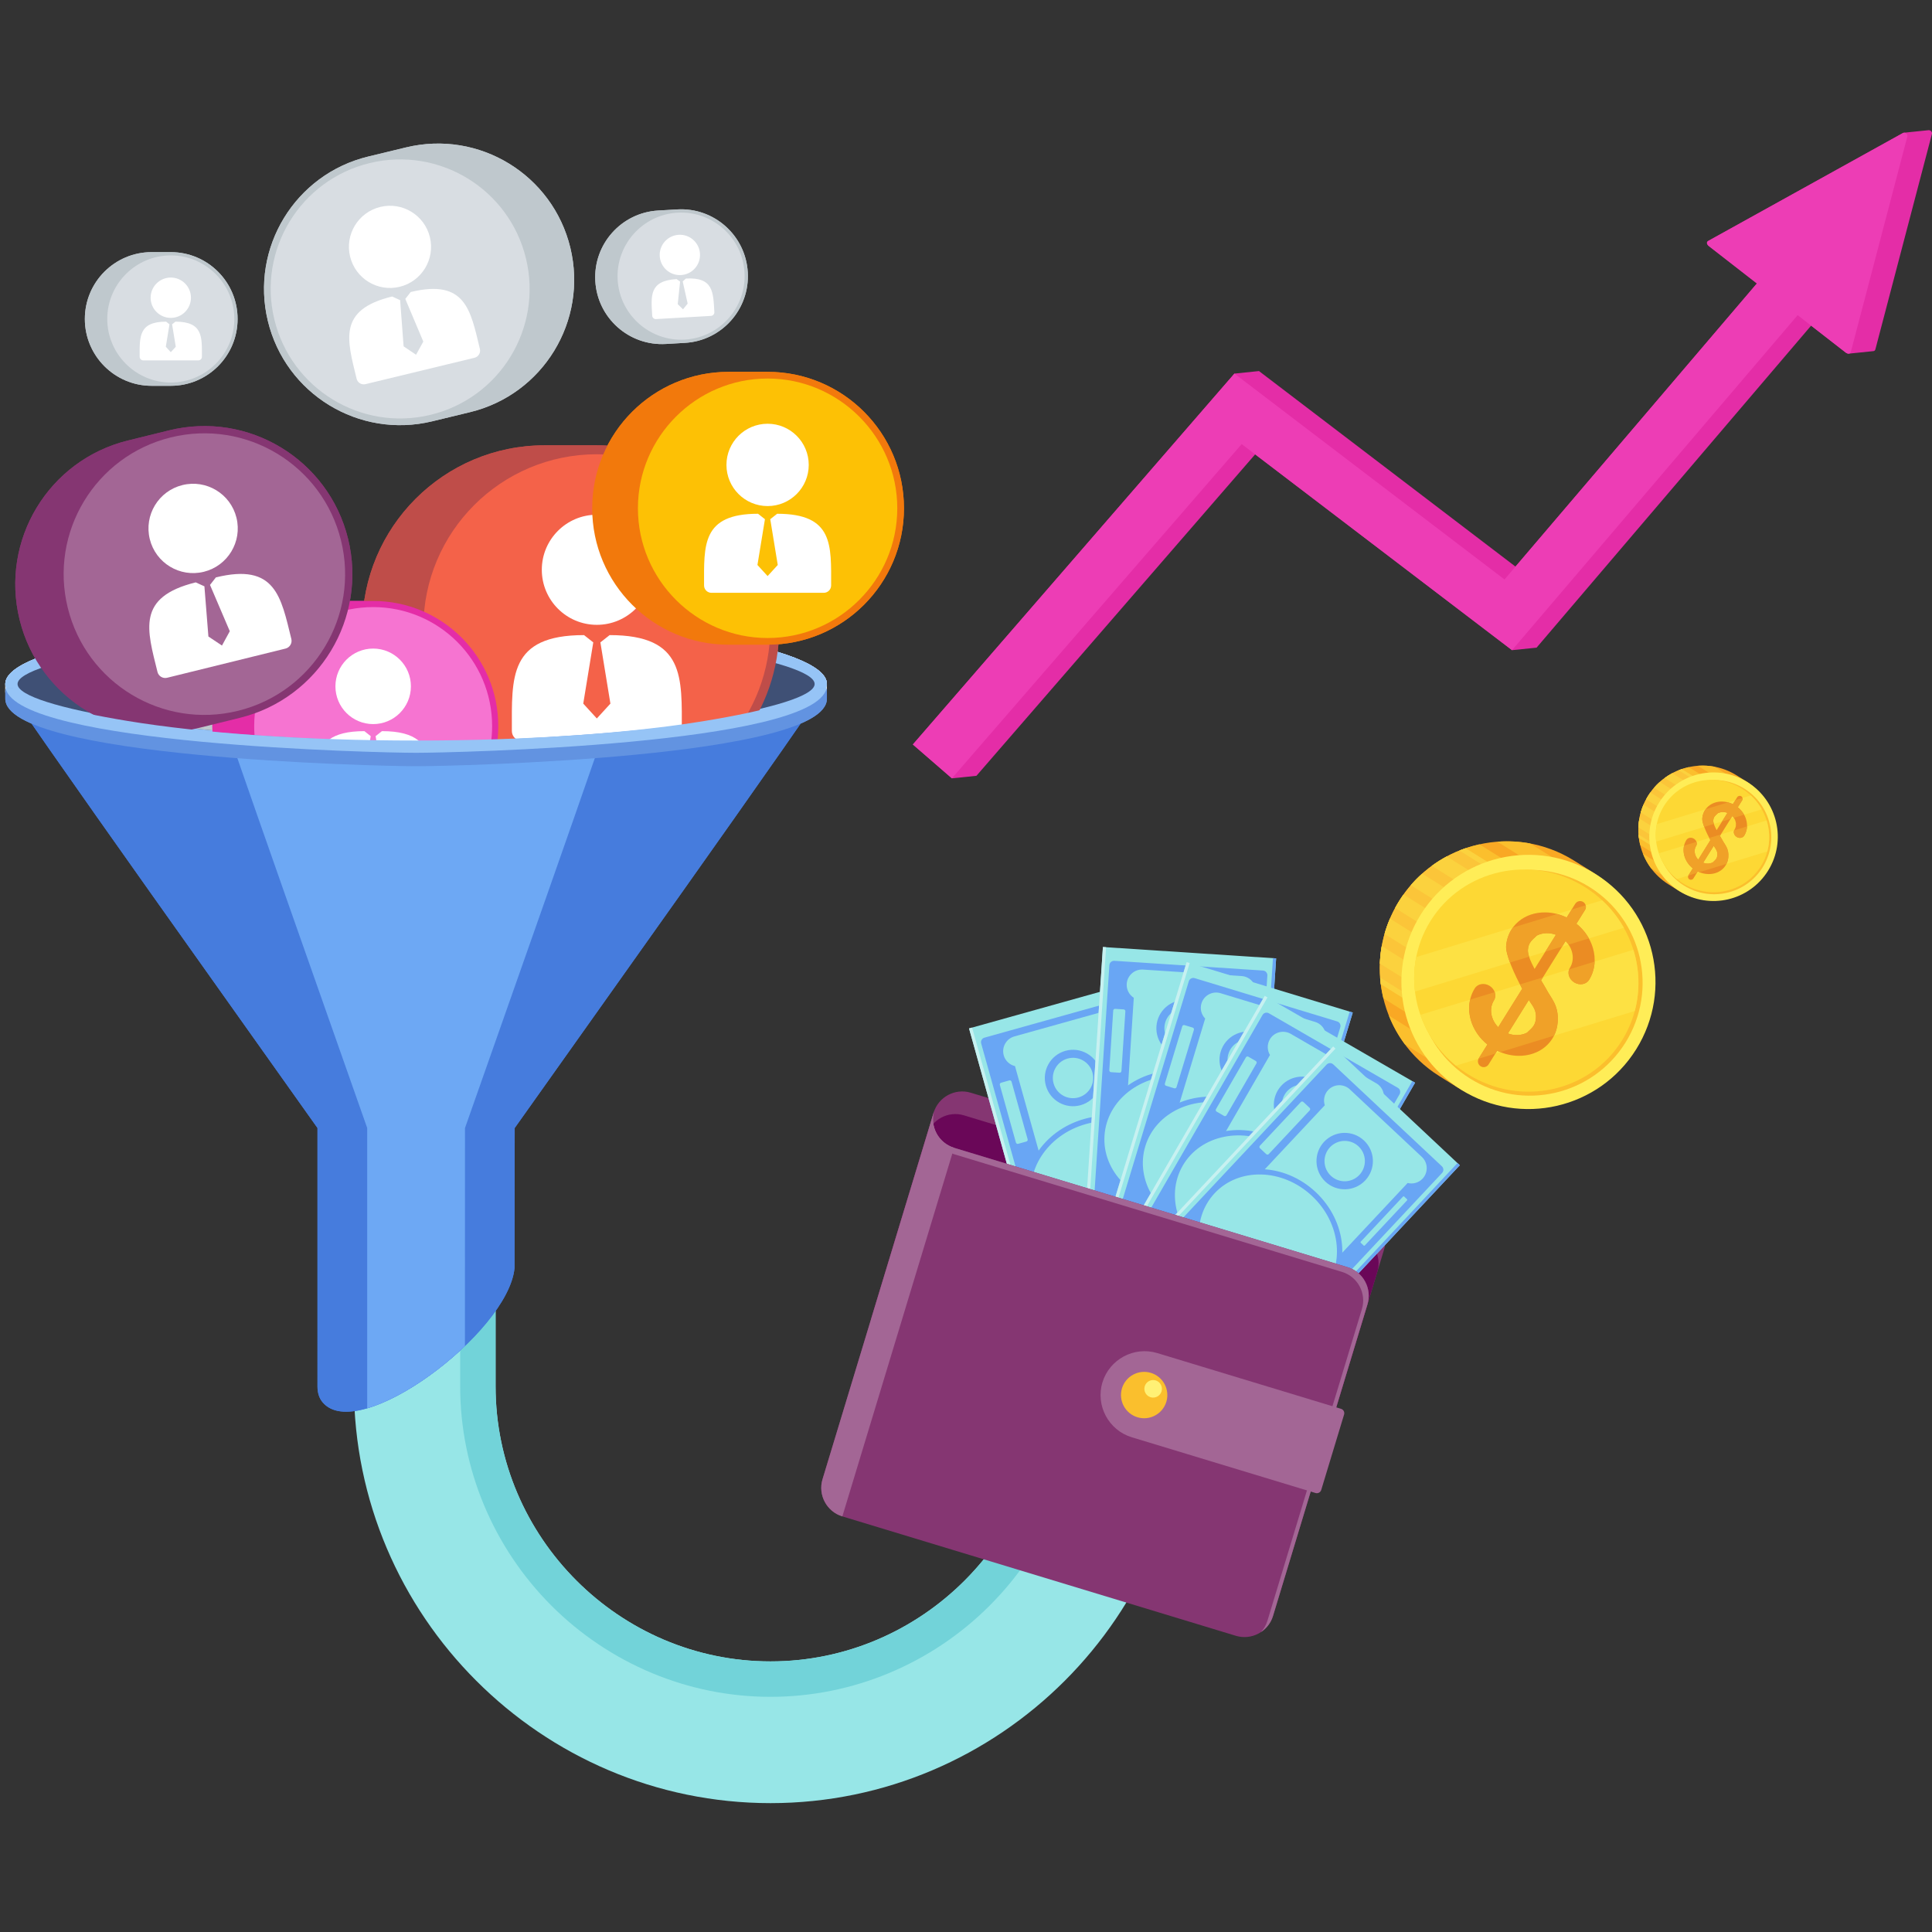 <svg xmlns="http://www.w3.org/2000/svg" xmlns:xlink="http://www.w3.org/1999/xlink" width="1200" viewBox="0 0 900 900" height="1200" preserveAspectRatio="xMidYMid meet"><rect x="0" y="0" width="900" height="900" fill="#333333" stroke="none"/><defs><clipPath id="3d52c5aa54"><path d="M 425 60.637 L 900 60.637 L 900 362.836 L 425 362.836 Z M 425 60.637 " clip-rule="nonzero"></path></clipPath><clipPath id="0f2adb897d"><path d="M 164.793 490.707 L 553.152 490.707 L 553.152 839.969 L 164.793 839.969 Z M 164.793 490.707 " clip-rule="nonzero"></path></clipPath></defs><g clip-path="url(#3d52c5aa54)"><path fill="#e42da7" d="M 872.715 163.566 C 873.141 163.523 873.492 163.266 873.637 162.703 L 899.945 62.473 C 900.242 61.535 899.395 60.633 898.504 60.637 L 886.938 61.82 C 886.754 61.84 886.57 61.898 886.398 62.004 L 795.789 112.215 C 794.715 112.809 795.172 113.953 796.105 114.68 L 818.43 132.043 L 705.973 263.945 L 595.48 179.711 L 586.484 172.855 L 575.047 174.035 L 567.648 182.566 L 425.246 346.809 L 443.426 362.582 L 454.859 361.402 L 584.699 211.656 L 704.367 302.875 L 715.801 301.699 L 843.688 151.695 L 859.738 164.18 C 860.27 164.59 860.887 164.82 861.383 164.73 L 872.715 163.566 " fill-opacity="1" fill-rule="evenodd"></path></g><path fill="#ed3db5" d="M 859.738 164.18 C 860.672 164.906 861.891 165.066 862.203 163.879 L 888.508 63.648 C 888.883 62.473 887.453 61.355 886.398 62.004 L 795.789 112.215 C 794.715 112.809 795.172 113.953 796.105 114.68 L 818.43 132.043 L 700.863 269.941 L 584.043 180.891 L 575.047 174.035 L 567.648 182.566 L 425.246 346.809 L 443.426 362.582 L 578.43 206.875 L 695.309 295.973 L 704.367 302.875 L 711.758 294.207 L 837.414 146.816 L 859.738 164.18 " fill-opacity="1" fill-rule="evenodd"></path><g clip-path="url(#0f2adb897d)"><path fill="#97e6e7" d="M 553.004 490.719 L 553.004 645.809 C 553.004 699.238 531.18 747.789 496.023 782.957 C 460.871 818.133 412.336 839.969 358.941 839.969 L 358.938 839.969 C 305.535 839.969 257.008 818.133 221.855 782.957 C 186.695 747.789 164.871 699.238 164.871 645.809 L 164.871 490.719 L 230.863 490.719 L 230.863 645.809 C 230.863 681.012 245.281 713.039 268.512 736.277 C 291.742 759.516 323.754 773.945 358.938 773.945 L 358.941 773.945 C 394.125 773.945 426.137 759.516 449.363 736.277 C 472.59 713.039 487.012 681.012 487.012 645.809 L 487.012 490.719 L 553.004 490.719 " fill-opacity="1" fill-rule="evenodd"></path></g><path fill="#72d3d9" d="M 503.512 490.719 L 503.512 645.809 C 503.512 685.566 487.238 721.723 461.023 747.945 C 447.473 761.512 431.516 772.145 414.102 779.398 C 396.77 786.617 378.074 790.449 358.938 790.449 C 339.5 790.449 320.871 786.52 303.812 779.418 C 286.098 772.035 270.16 761.27 256.848 747.945 C 243.535 734.629 232.77 718.684 225.395 700.961 C 218.293 683.895 214.367 665.254 214.367 645.809 L 214.367 490.719 L 230.863 490.719 L 230.863 645.809 C 230.863 681.012 245.281 713.039 268.512 736.277 C 291.742 759.516 323.754 773.945 358.938 773.945 L 358.941 773.945 C 394.125 773.945 426.137 759.516 449.363 736.277 C 472.59 713.039 487.012 681.012 487.012 645.809 L 487.012 490.719 L 503.512 490.719 " fill-opacity="1" fill-rule="evenodd"></path><path fill="#467cdd" d="M 239.773 525.461 L 239.684 590.754 C 236.758 620.957 166.672 673.285 150.203 653.137 C 148.664 651.258 147.922 648.848 147.898 646.031 L 147.895 525.461 C 134.25 506.055 2.465 321.43 2.465 318.633 C 2.465 301.266 88.145 287.184 193.832 287.184 C 299.523 287.184 385.203 301.266 385.203 318.633 C 385.203 321.43 253.418 506.055 239.773 525.461 " fill-opacity="1" fill-rule="evenodd"></path><path fill="#6da8f4" d="M 216.582 627.043 C 202.715 640.367 185.117 651.93 171.055 656.035 L 171.055 525.461 C 164.289 506.055 98.941 321.43 98.941 318.633 C 98.941 301.266 141.426 287.184 193.832 287.184 C 246.238 287.184 288.723 301.266 288.723 318.633 C 288.723 321.43 223.379 506.055 216.613 525.461 L 216.582 627.043 " fill-opacity="1" fill-rule="evenodd"></path><path fill="#ebeff0" d="M 2.465 321.961 C 2.465 320.832 2.465 319.762 2.465 318.633 C 2.465 301.266 88.145 287.184 193.832 287.184 C 299.523 287.184 385.203 301.266 385.203 318.633 C 385.203 319.762 385.203 320.832 385.203 321.961 C 385.203 349.492 211.922 353.406 193.832 353.406 C 175.746 353.406 2.465 349.492 2.465 321.961 " fill-opacity="1" fill-rule="evenodd"></path><path fill="#96c4f6" d="M 2.465 318.633 C 2.465 301.266 88.145 287.184 193.832 287.184 C 299.523 287.184 385.203 301.266 385.203 318.633 C 385.203 346.164 211.922 350.078 193.832 350.078 C 175.746 350.078 2.465 346.164 2.465 318.633 " fill-opacity="1" fill-rule="evenodd"></path><path fill="#3f5075" d="M 59.43 302.023 C 93.727 296.387 141.238 292.898 193.832 292.898 C 246.43 292.898 293.941 296.387 328.238 302.023 C 359.902 307.223 379.488 313.176 379.488 318.633 C 379.488 324.094 359.902 330.039 328.238 335.246 C 293.941 340.883 246.43 344.367 193.832 344.367 C 141.238 344.367 93.727 340.883 59.43 335.246 C 27.766 330.039 8.176 324.094 8.176 318.633 C 8.176 313.176 27.766 307.223 59.43 302.023 " fill-opacity="1" fill-rule="evenodd"></path><path fill="#bfc8cd" d="M 327.629 335.344 C 293.383 340.922 246.121 344.367 193.832 344.367 C 141.543 344.367 94.285 340.922 60.035 335.344 C 66.594 332.676 74.828 330.059 84.426 327.574 C 112.344 320.348 151.02 315.879 193.832 315.879 C 236.648 315.879 275.324 320.348 303.242 327.574 C 312.84 330.059 321.074 332.676 327.629 335.344 " fill-opacity="1" fill-rule="evenodd"></path><path fill="#bfc8cd" d="M 306.582 98.07 C 289.422 99.066 276.32 113.793 277.316 130.957 C 278.312 148.125 293.027 161.234 310.188 160.238 C 313.164 160.066 316.105 159.898 319.082 159.723 C 336.242 158.727 349.344 144.004 348.348 126.832 C 347.352 109.668 332.637 96.559 315.477 97.555 C 312.5 97.727 309.559 97.898 306.582 98.07 " fill-opacity="1" fill-rule="evenodd"></path><path fill="#d8dde2" d="M 318.992 158.199 C 302.719 159.141 288.68 146.637 287.73 130.352 C 286.789 114.07 299.289 100.023 315.566 99.074 C 331.84 98.133 345.883 110.641 346.824 126.922 C 347.77 143.207 335.266 157.254 318.992 158.199 " fill-opacity="1" fill-rule="evenodd"></path><path fill="#ffffff" d="M 316.164 109.379 C 310.984 109.68 307.031 114.121 307.332 119.301 C 307.633 124.48 312.074 128.438 317.25 128.137 C 322.43 127.836 326.379 123.391 326.078 118.211 C 325.781 113.031 321.34 109.078 316.164 109.379 Z M 319.531 129.762 L 318.027 131.094 L 320.34 141.426 L 318.176 144.09 L 315.715 141.691 L 316.816 131.164 L 315.172 130.012 C 302.281 130.762 303.297 137.941 303.824 147.066 C 303.879 147.988 304.676 148.695 305.594 148.641 L 331.199 147.156 C 332.117 147.105 332.828 146.305 332.777 145.387 C 332.246 136.262 332.418 129.012 319.531 129.762 " fill-opacity="1" fill-rule="evenodd"></path><path fill="#bfc8cd" d="M 70.652 117.449 C 53.465 117.449 39.527 131.387 39.527 148.586 C 39.527 165.781 53.465 179.727 70.652 179.727 C 73.633 179.727 76.578 179.727 79.562 179.727 C 96.75 179.727 110.68 165.781 110.68 148.586 C 110.68 131.387 96.75 117.449 79.562 117.449 C 76.578 117.449 73.633 117.449 70.652 117.449 " fill-opacity="1" fill-rule="evenodd"></path><path fill="#d8dde2" d="M 79.562 178.195 C 63.258 178.195 49.965 164.895 49.965 148.586 C 49.965 132.277 63.258 118.977 79.562 118.977 C 95.859 118.977 109.156 132.277 109.156 148.586 C 109.156 164.895 95.859 178.195 79.562 178.195 " fill-opacity="1" fill-rule="evenodd"></path><path fill="#ffffff" d="M 79.562 129.293 C 74.375 129.293 70.168 133.5 70.168 138.688 C 70.168 143.875 74.375 148.082 79.562 148.082 C 84.746 148.082 88.949 143.875 88.949 138.688 C 88.949 133.5 84.746 129.293 79.562 129.293 Z M 81.742 149.836 L 80.168 151.078 L 81.879 161.527 L 79.562 164.062 L 77.242 161.527 L 78.953 151.078 L 77.379 149.836 C 64.465 149.836 65.059 157.066 65.059 166.207 C 65.059 167.125 65.816 167.879 66.734 167.879 L 92.387 167.879 C 93.305 167.879 94.059 167.125 94.059 166.207 C 94.059 157.066 94.652 149.836 81.742 149.836 " fill-opacity="1" fill-rule="evenodd"></path><path fill="#bf4d49" d="M 253.703 207.441 C 206.781 207.441 168.742 245.496 168.742 292.441 C 168.742 317.891 179.922 340.723 197.629 356.301 C 218.594 356.02 296.879 353.719 345.438 344.18 C 356.441 329.852 362.988 311.91 362.988 292.441 C 362.988 245.496 324.949 207.441 278.027 207.441 C 269.891 207.441 261.844 207.441 253.703 207.441 " fill-opacity="1" fill-rule="evenodd"></path><path fill="#f46249" d="M 278.027 211.609 C 233.402 211.609 197.23 247.801 197.23 292.441 C 197.23 317.918 209.008 340.637 227.41 355.449 C 258.742 354.203 304.828 351.371 339.117 345.352 C 351.395 331.172 358.824 312.676 358.824 292.441 C 358.824 247.801 322.648 211.609 278.027 211.609 " fill-opacity="1" fill-rule="evenodd"></path><path fill="#ffffff" d="M 278.027 239.777 C 263.871 239.777 252.395 251.258 252.395 265.422 C 252.395 279.586 263.871 291.07 278.027 291.07 C 292.184 291.07 303.66 279.586 303.66 265.422 C 303.66 251.258 292.184 239.777 278.027 239.777 Z M 283.984 295.855 L 279.684 299.246 L 284.352 327.773 L 278.027 334.688 L 271.703 327.773 L 276.371 299.246 L 272.07 295.855 C 236.82 295.855 238.445 315.59 238.445 340.539 C 238.445 343.059 240.504 345.113 243.016 345.113 L 313.035 345.113 C 315.551 345.113 317.609 343.059 317.609 340.539 C 317.609 315.59 319.234 295.855 283.984 295.855 " fill-opacity="1" fill-rule="evenodd"></path><path fill="#e42da7" d="M 157.152 279.949 C 124.969 279.949 98.875 306.051 98.875 338.254 C 98.875 342.902 99.422 347.426 100.449 351.762 C 143.121 355.473 185.391 356.328 193.832 356.328 C 198.211 356.328 211.676 356.102 229.562 355.363 C 231.219 349.953 232.113 344.207 232.113 338.254 C 232.113 306.051 206.023 279.949 173.836 279.949 C 168.254 279.949 162.734 279.949 157.152 279.949 " fill-opacity="1" fill-rule="evenodd"></path><path fill="#f674d1" d="M 173.836 282.805 C 143.23 282.805 118.414 307.633 118.414 338.254 C 118.414 343.477 119.137 348.527 120.488 353.316 C 155.617 355.723 186.723 356.328 193.832 356.328 C 197.957 356.328 210.16 356.129 226.523 355.484 C 228.297 350.059 229.254 344.27 229.254 338.254 C 229.254 307.633 204.445 282.805 173.836 282.805 " fill-opacity="1" fill-rule="evenodd"></path><path fill="#ffffff" d="M 173.836 302.129 C 164.125 302.129 156.254 310.004 156.254 319.719 C 156.254 329.438 164.125 337.312 173.836 337.312 C 183.547 337.312 191.418 329.438 191.418 319.719 C 191.418 310.004 183.547 302.129 173.836 302.129 Z M 170.59 355.824 L 172.699 342.922 L 169.75 340.594 C 154.113 340.594 149.059 346.258 147.434 354.887 C 155.973 355.297 163.82 355.605 170.59 355.824 Z M 177.922 340.594 L 174.973 342.922 L 177.117 356.02 C 185.293 356.246 191.203 356.328 193.832 356.328 C 195.199 356.328 197.469 356.309 200.465 356.254 C 199.113 346.859 194.367 340.594 177.922 340.594 " fill-opacity="1" fill-rule="evenodd"></path><path fill="#853672" d="M 59.555 205.215 C 22.594 214.332 0.02 251.699 9.129 288.672 C 18.238 325.652 55.586 348.242 92.543 339.125 C 98.957 337.547 105.293 335.98 111.703 334.402 C 148.664 325.289 171.238 287.922 162.133 250.945 C 153.02 213.965 115.672 191.379 78.715 200.492 C 72.305 202.074 65.965 203.637 59.555 205.215 " fill-opacity="1" fill-rule="evenodd"></path><path fill="#a36695" d="M 79.52 203.773 C 44.375 212.445 22.902 247.977 31.566 283.145 C 40.23 318.309 75.746 339.789 110.895 331.121 C 146.043 322.453 167.516 286.918 158.852 251.75 C 150.188 216.59 114.672 195.105 79.52 203.773 " fill-opacity="1" fill-rule="evenodd"></path><path fill="#ffffff" d="M 84.988 225.965 C 96.141 223.211 107.406 230.027 110.156 241.184 C 112.906 252.34 106.094 263.613 94.941 266.363 C 83.789 269.113 72.52 262.297 69.773 251.141 C 67.023 239.984 73.836 228.711 84.988 225.965 Z M 100.562 268.977 L 97.832 272.484 L 107.047 294.047 L 103.406 300.723 L 97.082 296.508 L 95.223 273.133 L 91.18 271.293 C 63.414 278.141 68.52 293.367 73.363 313.016 C 73.852 315 75.875 316.223 77.852 315.73 L 133.008 302.133 C 134.984 301.645 136.207 299.621 135.719 297.641 C 130.879 277.992 128.328 262.133 100.562 268.977 " fill-opacity="1" fill-rule="evenodd"></path><path fill="#6293e1" d="M 2.465 325.488 C 2.465 324.363 2.465 323.289 2.465 322.16 C 2.465 321.691 2.531 321.215 2.66 320.742 L 6.098 320.742 C 30.984 342.367 177.289 345.648 193.832 345.648 C 210.375 345.648 356.684 342.367 381.57 320.742 L 385.008 320.742 C 385.137 321.215 385.203 321.691 385.203 322.16 C 385.203 323.289 385.203 324.363 385.203 325.488 C 385.203 353.02 211.922 356.938 193.832 356.938 C 175.746 356.938 2.465 353.02 2.465 325.488 " fill-opacity="1" fill-rule="evenodd"></path><path fill="#96c4f6" d="M 385.008 320.742 C 378.805 346.914 211.586 350.688 193.832 350.688 C 176.082 350.688 8.859 346.914 2.66 320.742 L 8.664 320.742 C 11.855 325.773 30.652 331.121 59.43 335.848 C 93.727 341.484 141.238 344.973 193.832 344.973 C 246.43 344.973 293.941 341.484 328.238 335.848 C 357.016 331.121 375.812 325.773 379.004 320.742 L 385.008 320.742 " fill-opacity="1" fill-rule="evenodd"></path><path fill="#f2790c" d="M 339.395 173.219 C 304.309 173.219 275.867 201.672 275.867 236.773 C 275.867 271.875 304.309 300.328 339.395 300.328 C 345.477 300.328 351.492 300.328 357.578 300.328 C 392.66 300.328 421.102 271.875 421.102 236.773 C 421.102 201.672 392.66 173.219 357.578 173.219 C 351.492 173.219 345.477 173.219 339.395 173.219 " fill-opacity="1" fill-rule="evenodd"></path><path fill="#fdc105" d="M 357.578 297.211 C 324.305 297.211 297.168 270.062 297.168 236.773 C 297.168 203.484 324.305 176.332 357.578 176.332 C 390.852 176.332 417.988 203.484 417.988 236.773 C 417.988 270.062 390.852 297.211 357.578 297.211 " fill-opacity="1" fill-rule="evenodd"></path><path fill="#ffffff" d="M 357.578 197.398 C 346.992 197.398 338.41 205.98 338.41 216.566 C 338.41 227.16 346.992 235.746 357.578 235.746 C 368.164 235.746 376.742 227.16 376.742 216.566 C 376.742 205.98 368.164 197.398 357.578 197.398 Z M 362.031 239.328 L 358.816 241.863 L 362.309 263.191 L 357.578 268.359 L 352.848 263.191 L 356.34 241.863 L 353.125 239.328 C 326.77 239.328 327.98 254.082 327.98 272.734 C 327.98 274.617 329.523 276.152 331.402 276.152 L 383.754 276.152 C 385.633 276.152 387.172 274.617 387.172 272.734 C 387.172 254.082 388.387 239.328 362.031 239.328 " fill-opacity="1" fill-rule="evenodd"></path><path fill="#bfc8cd" d="M 189.152 68.668 C 223.195 60.438 257.461 81.371 265.691 115.43 C 273.918 149.484 252.996 183.766 218.953 192 C 213.051 193.43 207.215 194.84 201.309 196.27 C 167.27 204.5 133 183.566 124.773 149.508 C 116.543 115.453 137.469 81.172 171.508 72.934 C 177.414 71.508 183.25 70.098 189.152 68.668 " fill-opacity="1" fill-rule="evenodd"></path><path fill="#d8dde2" d="M 172.238 75.961 C 204.609 68.129 237.199 88.035 245.023 120.43 C 252.848 152.816 232.949 185.414 200.578 193.242 C 168.207 201.074 135.621 181.168 127.793 148.777 C 119.969 116.391 139.867 83.789 172.238 75.961 " fill-opacity="1" fill-rule="evenodd"></path><path fill="#ffffff" d="M 177.176 96.391 C 166.906 98.879 160.594 109.219 163.078 119.492 C 165.559 129.773 175.898 136.09 186.168 133.605 C 196.438 131.121 202.75 120.777 200.27 110.504 C 197.785 100.223 187.445 93.91 177.176 96.391 Z M 182.688 138.125 L 186.398 139.828 L 188.016 161.34 L 193.812 165.254 L 197.191 159.121 L 188.805 139.246 L 191.328 136.031 C 216.898 129.848 219.184 144.453 223.555 162.547 C 223.996 164.371 222.863 166.227 221.039 166.664 L 170.242 178.957 C 168.418 179.395 166.566 178.262 166.125 176.438 C 161.75 158.34 157.113 144.309 182.688 138.125 " fill-opacity="1" fill-rule="evenodd"></path><path fill="#853672" d="M 615.637 678.141 L 644.793 581.945 C 647.004 574.648 642.848 566.867 635.555 564.652 L 452.227 509.031 C 444.934 506.82 437.152 510.977 434.941 518.273 L 405.785 614.469 L 615.637 678.141 " fill-opacity="1" fill-rule="evenodd"></path><path fill="#6a0758" d="M 615.637 678.141 L 641.602 592.484 C 643.812 585.188 639.652 577.402 632.359 575.191 L 449.031 519.566 C 441.738 517.352 433.961 521.516 431.75 528.812 L 405.785 614.469 L 615.637 678.141 " fill-opacity="1" fill-rule="evenodd"></path><path fill="#97e6e7" d="M 498.586 647.91 L 451.422 479.086 L 529.301 457.309 L 576.469 626.129 L 498.586 647.91 " fill-opacity="1" fill-rule="evenodd"></path><path fill="#69a6f4" d="M 507.797 621.809 C 506 623.57 505.188 626.242 505.91 628.828 C 506.969 632.605 510.918 634.832 514.695 633.777 L 559.043 621.375 C 562.82 620.32 565.047 616.363 563.992 612.586 C 563.27 610 561.188 608.141 558.742 607.562 L 546.25 562.859 C 549 556.699 549.719 549.824 547.852 543.129 C 545.98 536.434 541.801 530.93 536.258 527.082 L 523.766 482.387 C 525.562 480.617 526.379 477.949 525.656 475.363 L 525.652 475.363 C 524.602 471.582 520.645 469.355 516.867 470.414 L 472.52 482.812 C 468.742 483.871 466.516 487.824 467.574 491.609 C 468.297 494.195 470.375 496.051 472.824 496.629 L 484.266 537.574 C 479.461 544.832 477.664 553.602 480.035 562.094 C 482.406 570.578 488.492 577.148 496.359 580.859 Z M 559.762 600.941 C 559.82 601.148 560.035 601.266 560.234 601.211 L 561.984 600.719 C 562.188 600.664 562.312 600.449 562.254 600.25 L 554.508 572.523 C 554.449 572.32 554.238 572.203 554.035 572.262 L 552.285 572.75 C 552.082 572.805 551.961 573.016 552.02 573.223 Z M 497.203 617.961 C 497.324 618.406 497.793 618.672 498.238 618.547 L 502.082 617.469 C 502.527 617.348 502.789 616.879 502.664 616.434 L 495.168 589.594 C 495.043 589.148 494.578 588.887 494.129 589.012 L 490.289 590.082 C 489.844 590.211 489.578 590.676 489.703 591.125 Z M 535.82 515.23 C 535.875 515.438 536.086 515.559 536.293 515.5 L 538.039 515.012 C 538.246 514.953 538.363 514.742 538.305 514.539 L 530.562 486.816 C 530.508 486.613 530.293 486.492 530.086 486.551 L 528.34 487.039 C 528.137 487.098 528.016 487.309 528.074 487.512 Z M 473.258 532.254 C 473.383 532.699 473.848 532.961 474.297 532.836 L 478.133 531.766 C 478.582 531.637 478.848 531.172 478.723 530.723 L 471.223 503.887 C 471.098 503.441 470.629 503.176 470.184 503.301 L 466.344 504.375 C 465.895 504.5 465.633 504.965 465.762 505.414 Z M 499.785 639.008 L 457.066 486.078 C 456.742 484.922 457.422 483.711 458.582 483.387 L 525.406 464.699 C 526.566 464.375 527.773 465.055 528.098 466.215 L 570.82 619.141 C 571.145 620.301 570.465 621.508 569.309 621.832 L 502.48 640.52 C 501.32 640.844 500.113 640.164 499.785 639.008 " fill-opacity="1" fill-rule="evenodd"></path><path fill="#69a6f4" d="M 518.855 605.133 C 520.254 610.137 525.441 613.059 530.441 611.66 C 535.441 610.262 538.363 605.074 536.969 600.07 C 535.566 595.066 530.379 592.145 525.379 593.543 C 520.383 594.941 517.457 600.133 518.855 605.133 Z M 485.055 538.645 C 480.633 545.531 479.016 553.777 481.242 561.754 C 483.469 569.73 489.133 575.941 496.48 579.539 C 503.879 583.156 512.98 584.125 522.043 581.59 C 531.098 579.055 538.379 573.504 542.832 566.574 C 547.254 559.688 548.879 551.438 546.645 543.461 C 544.418 535.484 538.758 529.277 531.406 525.68 C 524.016 522.066 514.906 521.094 505.848 523.629 C 496.789 526.16 489.504 531.715 485.055 538.645 Z M 478.832 562.43 C 481.262 571.121 487.41 577.879 495.383 581.777 C 503.309 585.656 513.047 586.703 522.715 583.996 C 532.383 581.297 540.164 575.352 544.93 567.922 C 549.73 560.457 551.484 551.484 549.055 542.793 C 546.625 534.098 540.477 527.336 532.504 523.438 C 524.578 519.562 514.84 518.52 505.176 521.219 C 495.508 523.926 487.727 529.871 482.957 537.293 C 478.16 544.766 476.402 553.734 478.832 562.43 Z M 490.801 504.707 C 492.195 509.711 497.383 512.633 502.383 511.234 C 507.387 509.832 510.305 504.645 508.906 499.641 C 507.512 494.641 502.324 491.719 497.32 493.117 C 492.32 494.516 489.402 499.703 490.801 504.707 Z M 487.199 505.715 C 485.246 498.719 489.328 491.469 496.316 489.516 C 503.305 487.559 510.555 491.645 512.512 498.637 C 514.461 505.629 510.383 512.879 503.391 514.84 C 496.402 516.793 489.152 512.707 487.199 505.715 Z M 515.254 606.141 C 513.301 599.148 517.383 591.895 524.375 589.941 C 531.363 587.988 538.613 592.07 540.566 599.062 C 542.52 606.059 538.438 613.309 531.449 615.262 C 524.457 617.219 517.207 613.133 515.254 606.141 " fill-opacity="1" fill-rule="evenodd"></path><path fill="#69a6f4" d="M 527.875 457.707 L 529.301 457.309 L 576.469 626.129 L 575.043 626.527 L 527.875 457.707 " fill-opacity="1" fill-rule="evenodd"></path><path fill="#c7f1f1" d="M 498.586 647.91 L 451.422 479.086 L 452.844 478.688 L 500.012 647.512 L 498.586 647.91 " fill-opacity="1" fill-rule="evenodd"></path><path fill="#97e6e7" d="M 502.324 616.074 L 513.781 441.156 L 594.473 446.445 L 583.02 621.359 L 502.324 616.074 " fill-opacity="1" fill-rule="evenodd"></path><path fill="#69a6f4" d="M 519.664 594.5 C 517.391 595.574 515.734 597.816 515.562 600.5 C 515.301 604.414 518.297 607.828 522.211 608.086 L 568.156 611.094 C 572.07 611.352 575.48 608.359 575.738 604.441 C 575.914 601.766 574.57 599.316 572.449 597.961 L 575.48 551.648 C 580.113 546.742 583.078 540.5 583.531 533.559 C 583.984 526.621 581.863 520.043 577.906 514.574 L 580.941 468.262 C 583.223 467.191 584.875 464.945 585.051 462.266 C 585.305 458.352 582.312 454.938 578.402 454.68 L 532.449 451.668 C 528.539 451.41 525.125 454.406 524.867 458.32 C 524.695 461 526.039 463.445 528.16 464.801 L 525.383 507.227 C 518.445 512.48 513.848 520.156 513.266 528.953 C 512.691 537.754 516.25 545.961 522.445 552.078 Z M 575.609 592.059 C 575.594 592.266 575.754 592.453 575.969 592.465 L 577.781 592.582 C 577.988 592.594 578.176 592.438 578.188 592.227 L 580.07 563.504 C 580.082 563.293 579.922 563.109 579.711 563.094 L 577.898 562.977 C 577.684 562.961 577.504 563.125 577.488 563.332 Z M 510.945 587.359 C 510.918 587.82 511.27 588.227 511.73 588.254 L 515.707 588.516 C 516.172 588.547 516.574 588.191 516.605 587.727 L 518.426 559.922 C 518.457 559.461 518.105 559.059 517.641 559.023 L 513.66 558.766 C 513.199 558.734 512.793 559.086 512.766 559.551 Z M 581.426 503.254 C 581.41 503.465 581.566 503.645 581.781 503.664 L 583.594 503.777 C 583.805 503.793 583.988 503.633 584 503.422 L 585.883 474.695 C 585.895 474.488 585.734 474.301 585.527 474.289 L 583.715 474.172 C 583.5 474.156 583.32 474.32 583.305 474.527 Z M 516.762 498.555 C 516.73 499.016 517.086 499.422 517.547 499.453 L 521.523 499.711 C 521.988 499.738 522.391 499.387 522.418 498.926 L 524.242 471.117 C 524.273 470.656 523.918 470.25 523.453 470.223 L 519.477 469.961 C 519.012 469.93 518.609 470.285 518.582 470.746 Z M 506.414 608.07 L 516.789 449.621 C 516.867 448.422 517.91 447.508 519.105 447.582 L 588.348 452.121 C 589.551 452.203 590.465 453.246 590.387 454.445 L 580.012 612.895 C 579.934 614.09 578.887 615.008 577.688 614.93 L 508.445 610.391 C 507.25 610.312 506.332 609.27 506.414 608.07 " fill-opacity="1" fill-rule="evenodd"></path><path fill="#69a6f4" d="M 535.629 582.441 C 535.285 587.625 539.211 592.102 544.395 592.438 C 549.574 592.781 554.051 588.855 554.387 583.672 C 554.73 578.484 550.805 574.008 545.621 573.672 C 540.441 573.328 535.965 577.254 535.629 582.441 Z M 525.773 508.496 C 519.32 513.527 515.055 520.77 514.516 529.035 C 513.977 537.301 517.254 545.039 523 550.867 C 528.777 556.734 537.043 560.668 546.43 561.285 C 555.816 561.898 564.531 559.078 571.023 554.016 C 577.48 548.984 581.742 541.742 582.285 533.48 C 582.82 525.215 579.543 517.477 573.801 511.648 C 568.02 505.781 559.75 501.844 550.363 501.227 C 540.977 500.617 532.266 503.438 525.773 508.496 Z M 512.023 528.871 C 512.609 519.863 517.238 511.984 524.238 506.527 C 531.195 501.105 540.516 498.078 550.527 498.734 C 560.543 499.391 569.383 503.609 575.578 509.891 C 581.809 516.219 585.367 524.637 584.773 533.641 C 584.188 542.648 579.559 550.531 572.559 555.984 C 565.598 561.41 556.285 564.438 546.266 563.777 C 536.25 563.125 527.414 558.906 521.219 552.617 C 514.988 546.297 511.43 537.879 512.023 528.871 Z M 542.441 478.387 C 542.102 483.57 546.023 488.047 551.207 488.387 C 556.387 488.727 560.863 484.797 561.203 479.617 C 561.543 474.434 557.617 469.953 552.438 469.617 C 547.254 469.277 542.777 473.203 542.441 478.387 Z M 538.711 478.145 C 539.184 470.895 545.438 465.406 552.68 465.883 C 559.922 466.355 565.406 472.617 564.934 479.859 C 564.461 487.105 558.207 492.594 550.961 492.121 C 543.719 491.645 538.234 485.387 538.711 478.145 Z M 531.895 582.195 C 532.367 574.949 538.621 569.461 545.863 569.938 C 553.109 570.41 558.59 576.668 558.117 583.914 C 557.648 591.16 551.387 596.652 544.148 596.172 C 536.906 595.699 531.418 589.441 531.895 582.195 " fill-opacity="1" fill-rule="evenodd"></path><path fill="#69a6f4" d="M 592.996 446.348 L 594.473 446.445 L 583.02 621.359 L 581.543 621.262 L 592.996 446.348 " fill-opacity="1" fill-rule="evenodd"></path><path fill="#c7f1f1" d="M 502.324 616.074 L 513.781 441.156 L 515.254 441.25 L 503.805 616.168 L 502.324 616.074 " fill-opacity="1" fill-rule="evenodd"></path><path fill="#97e6e7" d="M 501.895 615.918 L 552.785 448.184 L 630.164 471.68 L 579.277 639.418 L 501.895 615.918 " fill-opacity="1" fill-rule="evenodd"></path><path fill="#69a6f4" d="M 523.68 598.855 C 521.219 599.379 519.098 601.191 518.32 603.762 C 517.18 607.516 519.32 611.52 523.07 612.66 L 567.133 626.043 C 570.887 627.184 574.891 625.039 576.031 621.285 C 576.809 618.715 576.055 616.031 574.301 614.227 L 587.77 569.812 C 593.402 566.094 597.699 560.684 599.715 554.031 C 601.734 547.375 601.164 540.488 598.559 534.266 L 612.027 489.852 C 614.496 489.328 616.613 487.516 617.391 484.945 C 618.531 481.191 616.395 477.188 612.637 476.051 L 568.578 462.668 C 564.824 461.527 560.824 463.668 559.684 467.422 C 558.902 469.992 559.66 472.676 561.414 474.48 L 549.074 515.164 C 541.125 518.703 534.898 525.137 532.34 533.57 C 529.785 542.004 531.383 550.809 536.023 558.172 Z M 578.719 609.195 C 578.652 609.395 578.77 609.613 578.969 609.676 L 580.711 610.199 C 580.91 610.262 581.125 610.148 581.188 609.945 L 589.543 582.402 C 589.605 582.203 589.492 581.984 589.285 581.922 L 587.551 581.395 C 587.348 581.336 587.133 581.449 587.07 581.652 Z M 516.809 589.914 C 516.68 590.359 516.93 590.832 517.375 590.969 L 521.191 592.129 C 521.629 592.262 522.102 592.008 522.238 591.562 L 530.328 564.898 C 530.465 564.457 530.211 563.984 529.77 563.848 L 525.953 562.688 C 525.508 562.551 525.035 562.809 524.902 563.254 Z M 604.551 524.035 C 604.488 524.242 604.602 524.453 604.809 524.516 L 606.547 525.043 C 606.75 525.105 606.961 524.988 607.023 524.789 L 615.379 497.242 C 615.441 497.043 615.324 496.824 615.125 496.762 L 613.387 496.238 C 613.184 496.176 612.969 496.289 612.91 496.492 Z M 542.648 504.762 C 542.512 505.203 542.766 505.676 543.211 505.809 L 547.023 506.969 C 547.469 507.102 547.941 506.852 548.074 506.41 L 556.168 479.742 C 556.297 479.297 556.047 478.824 555.605 478.688 L 551.785 477.535 C 551.348 477.398 550.871 477.648 550.738 478.094 Z M 507.691 609.055 L 553.793 457.109 C 554.137 455.961 555.359 455.309 556.512 455.656 L 622.91 475.82 C 624.062 476.168 624.715 477.395 624.367 478.547 L 578.27 630.488 C 577.918 631.637 576.695 632.293 575.547 631.945 L 509.145 611.781 C 508 611.43 507.34 610.207 507.691 609.055 " fill-opacity="1" fill-rule="evenodd"></path><path fill="#69a6f4" d="M 541.965 590.738 C 540.457 595.707 543.258 600.961 548.227 602.473 C 553.195 603.98 558.449 601.172 559.957 596.199 C 561.465 591.23 558.656 585.98 553.688 584.473 C 548.719 582.961 543.473 585.766 541.965 590.738 Z M 549.164 516.492 C 541.738 519.922 535.941 526.008 533.535 533.93 C 531.133 541.859 532.57 550.141 536.84 557.121 C 541.137 564.148 548.293 569.863 557.293 572.594 C 566.293 575.328 575.422 574.559 582.891 571.109 C 590.32 567.676 596.117 561.594 598.52 553.668 C 600.926 545.742 599.484 537.461 595.223 530.477 C 590.926 523.453 583.766 517.734 574.77 515.008 C 565.762 512.273 556.641 513.043 549.164 516.492 Z M 531.145 533.207 C 533.766 524.57 540.062 517.945 548.121 514.227 C 556.129 510.523 565.887 509.695 575.488 512.613 C 585.094 515.527 592.746 521.648 597.352 529.176 C 601.98 536.75 603.535 545.758 600.91 554.395 C 598.289 563.035 592 569.652 583.941 573.375 C 575.93 577.074 566.168 577.902 556.566 574.984 C 546.961 572.07 539.312 565.953 534.711 558.426 C 530.078 550.852 528.523 541.844 531.145 533.207 Z M 572.234 490.957 C 570.727 495.93 573.535 501.184 578.504 502.691 C 583.473 504.203 588.719 501.391 590.227 496.422 C 591.734 491.449 588.934 486.195 583.965 484.688 C 578.996 483.18 573.742 485.988 572.234 490.957 Z M 568.656 489.871 C 570.766 482.926 578.105 479 585.051 481.109 C 591.996 483.219 595.914 490.559 593.809 497.508 C 591.699 504.457 584.359 508.379 577.414 506.27 C 570.473 504.16 566.551 496.82 568.656 489.871 Z M 538.387 589.652 C 540.492 582.703 547.832 578.781 554.777 580.891 C 561.719 583 565.641 590.34 563.535 597.285 C 561.426 604.234 554.09 608.156 547.141 606.051 C 540.199 603.945 536.277 596.602 538.387 589.652 " fill-opacity="1" fill-rule="evenodd"></path><path fill="#69a6f4" d="M 628.746 471.254 L 630.164 471.68 L 579.277 639.418 L 577.859 638.988 L 628.746 471.254 " fill-opacity="1" fill-rule="evenodd"></path><path fill="#c7f1f1" d="M 501.895 615.918 L 552.785 448.184 L 554.199 448.613 L 503.309 616.348 L 501.895 615.918 " fill-opacity="1" fill-rule="evenodd"></path><path fill="#97e6e7" d="M 501.508 615.668 L 589.172 463.898 L 659.188 504.375 L 571.527 656.148 L 501.508 615.668 " fill-opacity="1" fill-rule="evenodd"></path><path fill="#69a6f4" d="M 526.602 604.008 C 524.09 603.961 521.609 605.242 520.27 607.566 L 520.27 607.57 C 518.305 610.965 519.477 615.352 522.875 617.312 L 562.742 640.363 C 566.137 642.324 570.523 641.152 572.488 637.758 C 573.824 635.43 573.703 632.645 572.406 630.488 L 595.609 590.301 C 601.938 587.953 607.355 583.664 610.832 577.645 C 614.309 571.625 615.316 564.789 614.191 558.133 L 637.402 517.945 C 639.914 517.996 642.395 516.711 643.734 514.391 L 643.738 514.391 C 645.699 510.992 644.527 506.605 641.129 504.641 L 601.262 481.594 C 597.867 479.629 593.484 480.801 591.516 484.203 C 590.18 486.523 590.301 489.312 591.598 491.473 L 570.34 528.281 C 561.797 529.918 554.273 534.77 549.867 542.402 C 545.457 550.031 545.02 558.977 547.867 567.199 Z M 577.852 626.59 C 577.742 626.777 577.805 627.012 577.988 627.117 L 579.559 628.023 C 579.746 628.133 579.98 628.066 580.086 627.887 L 594.48 602.961 C 594.582 602.777 594.523 602.543 594.34 602.438 L 592.766 601.527 C 592.582 601.422 592.348 601.484 592.242 601.668 Z M 521.941 593.742 C 521.711 594.145 521.848 594.66 522.25 594.895 L 525.703 596.887 C 526.105 597.121 526.621 596.984 526.855 596.578 L 540.789 572.453 C 541.023 572.051 540.883 571.531 540.48 571.301 L 537.027 569.305 C 536.629 569.074 536.113 569.215 535.879 569.613 Z M 622.352 549.535 C 622.246 549.723 622.309 549.957 622.492 550.062 L 624.066 550.969 C 624.246 551.078 624.484 551.012 624.586 550.832 L 638.984 525.906 C 639.09 525.727 639.023 525.488 638.844 525.383 L 637.27 524.473 C 637.09 524.367 636.852 524.43 636.75 524.613 Z M 566.449 516.688 C 566.215 517.086 566.355 517.605 566.754 517.84 L 570.211 519.832 C 570.609 520.066 571.125 519.93 571.359 519.523 L 585.297 495.398 C 585.527 494.996 585.387 494.477 584.988 494.246 L 581.535 492.25 C 581.133 492.02 580.613 492.16 580.383 492.559 Z M 508.715 610.305 L 588.125 472.82 C 588.723 471.781 590.062 471.422 591.102 472.023 L 651.184 506.758 C 652.223 507.359 652.582 508.699 651.98 509.738 L 572.578 647.227 C 571.977 648.266 570.633 648.625 569.594 648.023 L 509.512 613.289 C 508.473 612.688 508.113 611.344 508.715 610.305 " fill-opacity="1" fill-rule="evenodd"></path><path fill="#69a6f4" d="M 546.25 600.258 C 543.652 604.758 545.191 610.516 549.688 613.113 C 554.184 615.711 559.93 614.172 562.527 609.676 C 565.129 605.176 563.59 599.422 559.094 596.824 C 554.598 594.223 548.848 595.766 546.25 600.258 Z M 570.125 529.594 C 562.117 531.246 555.09 535.855 550.949 543.027 C 546.805 550.199 546.324 558.59 548.898 566.359 C 551.484 574.18 557.156 581.371 565.305 586.078 C 573.445 590.785 582.504 592.109 590.57 590.449 C 598.582 588.801 605.609 584.191 609.746 577.02 C 613.891 569.852 614.371 561.457 611.801 553.688 C 609.215 545.867 603.543 538.676 595.398 533.969 C 587.254 529.262 578.195 527.934 570.125 529.594 Z M 548.781 541.777 C 553.297 533.961 560.934 528.941 569.625 527.152 C 578.266 525.367 587.957 526.777 596.648 531.801 C 605.336 536.828 611.398 544.523 614.172 552.902 C 616.961 561.332 616.426 570.457 611.914 578.27 C 607.398 586.086 599.766 591.102 591.074 592.895 C 582.43 594.676 572.742 593.266 564.051 588.242 C 555.359 583.219 549.301 575.523 546.527 567.145 C 543.734 558.711 544.27 549.594 548.781 541.777 Z M 598.398 509.973 C 595.801 514.473 597.336 520.223 601.832 522.828 C 606.328 525.426 612.078 523.887 614.676 519.387 C 617.273 514.891 615.734 509.137 611.242 506.535 C 606.742 503.938 600.996 505.477 598.398 509.973 Z M 595.16 508.102 C 598.793 501.816 606.824 499.664 613.109 503.297 C 619.395 506.93 621.547 514.973 617.914 521.258 C 614.285 527.547 606.246 529.695 599.965 526.062 C 593.68 522.434 591.531 514.391 595.16 508.102 Z M 543.012 598.387 C 546.645 592.102 554.68 589.953 560.965 593.582 C 567.246 597.219 569.398 605.258 565.766 611.547 C 562.141 617.832 554.098 619.984 547.816 616.352 C 541.531 612.719 539.383 604.676 543.012 598.387 " fill-opacity="1" fill-rule="evenodd"></path><path fill="#69a6f4" d="M 657.91 503.633 L 659.188 504.375 L 571.527 656.148 L 570.246 655.406 L 657.91 503.633 " fill-opacity="1" fill-rule="evenodd"></path><path fill="#c7f1f1" d="M 501.508 615.668 L 589.172 463.898 L 590.449 464.637 L 502.793 616.41 L 501.508 615.668 " fill-opacity="1" fill-rule="evenodd"></path><path fill="#97e6e7" d="M 501.191 615.344 L 621.039 487.473 L 680.027 542.812 L 560.184 670.684 L 501.191 615.344 " fill-opacity="1" fill-rule="evenodd"></path><path fill="#69a6f4" d="M 528.281 609.691 C 525.84 609.07 523.133 609.758 521.301 611.719 L 521.297 611.719 C 518.617 614.582 518.762 619.121 521.621 621.805 L 555.215 653.312 C 558.074 655.996 562.609 655.852 565.293 652.988 C 567.129 651.027 567.641 648.289 566.863 645.891 L 598.594 612.035 C 605.289 611.188 611.535 608.246 616.289 603.172 C 621.047 598.098 623.582 591.672 623.992 584.934 L 655.727 551.078 C 658.168 551.699 660.867 551.012 662.703 549.051 C 665.387 546.188 665.238 541.648 662.379 538.965 L 628.793 507.457 C 625.926 504.773 621.395 504.914 618.711 507.781 C 616.875 509.738 616.363 512.48 617.141 514.879 L 588.074 545.891 C 579.379 545.543 570.953 548.555 564.93 554.988 C 558.898 561.414 556.438 570.023 557.348 578.68 Z M 573.051 643.336 C 572.906 643.488 572.914 643.734 573.07 643.879 L 574.395 645.121 C 574.551 645.266 574.793 645.258 574.938 645.105 L 594.617 624.105 C 594.762 623.949 594.754 623.707 594.602 623.562 L 593.273 622.32 C 593.121 622.176 592.875 622.184 592.73 622.34 Z M 526.074 598.637 C 525.758 598.973 525.773 599.508 526.109 599.824 L 529.02 602.555 C 529.355 602.871 529.895 602.855 530.211 602.516 L 549.262 582.188 C 549.578 581.848 549.562 581.312 549.223 580.996 L 546.316 578.266 C 545.977 577.949 545.441 577.969 545.125 578.309 Z M 633.895 578.414 C 633.75 578.57 633.758 578.812 633.914 578.957 L 635.234 580.203 C 635.391 580.348 635.633 580.34 635.777 580.184 L 655.457 559.184 C 655.602 559.031 655.594 558.785 655.441 558.641 L 654.113 557.402 C 653.961 557.258 653.719 557.266 653.574 557.418 Z M 586.914 533.715 C 586.598 534.055 586.613 534.59 586.953 534.906 L 589.859 537.637 C 590.199 537.953 590.738 537.938 591.055 537.594 L 610.105 517.27 C 610.422 516.93 610.406 516.395 610.07 516.074 L 607.16 513.348 C 606.816 513.031 606.281 513.051 605.969 513.387 Z M 509.43 611.754 L 617.988 495.926 C 618.809 495.047 620.195 495.004 621.07 495.824 L 671.691 543.312 C 672.566 544.133 672.613 545.523 671.789 546.398 L 563.23 662.23 C 562.41 663.109 561.02 663.148 560.145 662.332 L 509.527 614.844 C 508.652 614.023 508.605 612.633 509.43 611.754 " fill-opacity="1" fill-rule="evenodd"></path><path fill="#69a6f4" d="M 548.262 610.508 C 544.711 614.301 544.902 620.254 548.688 623.805 C 552.477 627.359 558.426 627.164 561.977 623.379 C 565.527 619.59 565.34 613.633 561.551 610.082 C 557.762 606.531 551.816 606.719 548.262 610.508 Z M 587.57 547.121 C 579.391 546.91 571.5 549.797 565.836 555.84 C 560.176 561.883 557.805 569.945 558.539 578.094 C 559.281 586.301 563.176 594.594 570.035 601.027 C 576.895 607.469 585.418 610.816 593.652 611.031 C 601.828 611.246 609.715 608.355 615.379 602.316 C 621.039 596.27 623.418 588.211 622.676 580.059 C 621.934 571.855 618.047 563.562 611.184 557.125 C 604.32 550.691 595.801 547.336 587.57 547.121 Z M 564.016 554.133 C 557.844 560.715 555.25 569.48 556.051 578.32 C 556.848 587.109 561.004 595.984 568.328 602.855 C 575.645 609.723 584.766 613.297 593.586 613.527 C 602.457 613.762 611.031 610.613 617.203 604.027 C 623.375 597.438 625.965 588.68 625.164 579.832 C 624.367 571.043 620.215 562.168 612.891 555.305 C 605.57 548.434 596.453 544.855 587.633 544.625 C 578.762 544.395 570.188 547.543 564.016 554.133 Z M 619.551 534.441 C 616.004 538.234 616.191 544.188 619.98 547.738 C 623.77 551.293 629.715 551.102 633.266 547.312 C 636.824 543.52 636.629 537.57 632.84 534.012 C 629.055 530.461 623.105 530.656 619.551 534.441 Z M 616.824 531.883 C 621.789 526.59 630.109 526.32 635.398 531.289 C 640.691 536.254 640.961 544.574 635.996 549.867 C 631.031 555.164 622.719 555.434 617.426 550.469 C 612.129 545.5 611.859 537.18 616.824 531.883 Z M 545.535 607.953 C 550.5 602.656 558.812 602.387 564.105 607.352 C 569.406 612.32 569.672 620.641 564.707 625.938 C 559.742 631.234 551.426 631.5 546.133 626.531 C 540.84 621.566 540.57 613.246 545.535 607.953 " fill-opacity="1" fill-rule="evenodd"></path><path fill="#69a6f4" d="M 678.945 541.801 L 680.027 542.812 L 560.184 670.684 L 559.105 669.672 L 678.945 541.801 " fill-opacity="1" fill-rule="evenodd"></path><path fill="#c7f1f1" d="M 501.191 615.344 L 621.039 487.473 L 622.113 488.488 L 502.27 616.355 L 501.191 615.344 " fill-opacity="1" fill-rule="evenodd"></path><path fill="#853672" d="M 435.211 517.398 L 427.164 543.938 L 412.824 591.246 L 383.16 689.105 C 380.949 696.402 385.105 704.184 392.402 706.398 L 575.73 762.02 C 583.023 764.234 590.805 760.074 593.016 752.777 L 637.016 607.602 C 639.23 600.305 635.07 592.527 627.777 590.316 L 596.574 580.844 L 444.445 534.688 C 437.152 532.477 432.996 524.699 435.211 517.398 " fill-opacity="1" fill-rule="evenodd"></path><path fill="#a36695" d="M 435.211 517.398 C 417.859 574.633 400.512 631.867 383.16 689.105 C 380.949 696.402 385.105 704.184 392.402 706.398 L 444.445 534.688 C 437.152 532.477 432.996 524.699 435.211 517.398 " fill-opacity="1" fill-rule="evenodd"></path><path fill="#a36695" d="M 435.211 517.398 C 432.715 525.625 432.859 534.156 444.445 537.672 L 593.988 583.043 L 625.191 592.512 C 632.488 594.727 636.645 602.504 634.434 609.801 L 590.43 754.973 C 589.809 757.02 588.75 758.824 587.391 760.301 C 589.996 758.582 592.039 755.98 593.016 752.777 L 637.016 607.602 C 639.23 600.305 635.07 592.527 627.777 590.316 L 596.574 580.844 L 444.445 534.688 C 437.152 532.477 432.996 524.699 435.211 517.398 " fill-opacity="1" fill-rule="evenodd"></path><path fill="#a36695" d="M 539.098 630.312 L 624.715 656.289 C 625.832 656.625 626.469 657.82 626.129 658.941 L 615.477 694.09 C 615.137 695.207 613.945 695.844 612.828 695.508 L 527.211 669.531 C 516.43 666.258 510.289 654.758 513.555 643.973 C 516.824 633.188 528.32 627.043 539.098 630.312 " fill-opacity="1" fill-rule="evenodd"></path><path fill="#fabf2d" d="M 529.859 660.215 C 535.555 661.941 541.602 658.703 543.328 653.008 C 545.055 647.312 541.82 641.258 536.129 639.531 C 530.434 637.805 524.383 641.039 522.656 646.734 C 520.934 652.43 524.164 658.488 529.859 660.215 " fill-opacity="1" fill-rule="evenodd"></path><path fill="#fff175" d="M 535.988 650.883 C 538.145 651.535 540.434 650.309 541.09 648.156 C 541.742 645.996 540.52 643.703 538.363 643.047 C 536.207 642.395 533.914 643.621 533.262 645.777 C 532.609 647.938 533.832 650.227 535.988 650.883 " fill-opacity="1" fill-rule="evenodd"></path><path fill="#f9a824" d="M 813.305 363.887 C 827.324 372.648 831.59 391.121 822.836 405.145 C 814.082 419.172 795.617 423.441 781.594 414.684 C 780.16 413.789 778.73 412.891 777.293 411.996 C 763.27 403.234 759.004 384.762 767.758 370.734 C 776.516 356.707 794.98 352.434 809 361.199 C 810.434 362.094 811.867 362.988 813.305 363.887 " fill-opacity="1" fill-rule="evenodd"></path><path fill="#fbbf2d" d="M 765.344 397.695 L 799.68 419.145 C 797.121 419.34 794.527 419.207 791.969 418.73 L 769.105 404.445 C 767.551 402.352 766.293 400.078 765.344 397.695 " fill-opacity="1" fill-rule="evenodd"></path><path fill="#fbbf2d" d="M 763.289 388.746 L 808.621 417.066 C 807.09 417.684 805.512 418.168 803.906 418.523 L 764.055 393.625 C 763.668 392.02 763.414 390.391 763.289 388.746 " fill-opacity="1" fill-rule="evenodd"></path><path fill="#fbbf2d" d="M 763.676 381.316 L 815.125 413.461 C 814 414.281 812.828 415.023 811.613 415.672 L 763.234 385.441 C 763.285 384.066 763.434 382.688 763.676 381.316 " fill-opacity="1" fill-rule="evenodd"></path><path fill="#fbbf2d" d="M 765.609 374.855 L 820.082 408.887 C 819.238 409.863 818.34 410.773 817.398 411.617 L 764.332 378.465 C 764.68 377.242 765.102 376.039 765.609 374.855 " fill-opacity="1" fill-rule="evenodd"></path><path fill="#fbbf2d" d="M 768.797 369.18 L 823.773 403.527 C 823.48 404.078 823.168 404.613 822.836 405.145 C 822.504 405.68 822.156 406.195 821.801 406.699 L 766.82 372.352 C 767.117 371.805 767.43 371.266 767.758 370.734 C 768.09 370.199 768.441 369.684 768.797 369.18 " fill-opacity="1" fill-rule="evenodd"></path><path fill="#fbbf2d" d="M 773.199 364.262 L 826.262 397.418 C 825.918 398.637 825.492 399.84 824.988 401.023 L 770.516 366.992 C 771.355 366.016 772.258 365.105 773.199 364.262 " fill-opacity="1" fill-rule="evenodd"></path><path fill="#fbbf2d" d="M 778.984 360.211 L 827.363 390.438 C 827.309 391.816 827.164 393.191 826.922 394.562 L 775.473 362.422 C 776.598 361.598 777.77 360.859 778.984 360.211 " fill-opacity="1" fill-rule="evenodd"></path><path fill="#fbbf2d" d="M 786.691 357.355 L 826.543 382.258 C 826.93 383.859 827.18 385.492 827.305 387.137 L 781.973 358.816 C 783.508 358.199 785.086 357.715 786.691 357.355 " fill-opacity="1" fill-rule="evenodd"></path><path fill="#fbbf2d" d="M 798.629 357.152 L 821.492 371.434 C 823.043 373.527 824.301 375.801 825.25 378.184 L 790.914 356.734 C 793.473 356.539 796.07 356.676 798.629 357.152 " fill-opacity="1" fill-rule="evenodd"></path><path fill="#fbc539" d="M 807.172 417.602 L 763.441 390.281 C 762.625 383.695 763.973 376.801 767.758 370.734 C 771.547 364.668 777.148 360.43 783.422 358.273 L 827.152 385.598 C 827.973 392.184 826.621 399.082 822.836 405.145 C 819.051 411.215 813.449 415.453 807.172 417.602 " fill-opacity="1" fill-rule="evenodd"></path><path fill="#fbd23e" d="M 763.289 388.746 L 808.621 417.066 C 808.145 417.258 807.66 417.438 807.172 417.602 L 763.441 390.281 C 763.379 389.773 763.332 389.258 763.289 388.746 " fill-opacity="1" fill-rule="evenodd"></path><path fill="#fbd23e" d="M 763.676 381.316 L 815.125 413.461 C 814 414.281 812.828 415.023 811.613 415.672 L 763.234 385.441 C 763.285 384.066 763.434 382.688 763.676 381.316 " fill-opacity="1" fill-rule="evenodd"></path><path fill="#fbd23e" d="M 765.609 374.855 L 820.082 408.887 C 819.238 409.863 818.34 410.773 817.398 411.617 L 764.332 378.465 C 764.68 377.242 765.102 376.039 765.609 374.855 " fill-opacity="1" fill-rule="evenodd"></path><path fill="#fbd23e" d="M 768.797 369.18 L 823.773 403.527 C 823.48 404.078 823.168 404.613 822.836 405.145 C 822.504 405.68 822.156 406.195 821.801 406.699 L 766.82 372.352 C 767.117 371.805 767.43 371.266 767.758 370.734 C 768.09 370.199 768.441 369.684 768.797 369.18 " fill-opacity="1" fill-rule="evenodd"></path><path fill="#fbd23e" d="M 773.199 364.262 L 826.262 397.418 C 825.918 398.637 825.492 399.84 824.988 401.023 L 770.516 366.992 C 771.355 366.016 772.258 365.105 773.199 364.262 " fill-opacity="1" fill-rule="evenodd"></path><path fill="#fbd23e" d="M 778.984 360.211 L 827.363 390.438 C 827.309 391.816 827.164 393.191 826.922 394.562 L 775.473 362.422 C 776.598 361.598 777.77 360.859 778.984 360.211 " fill-opacity="1" fill-rule="evenodd"></path><path fill="#fbd23e" d="M 827.305 387.137 L 781.973 358.816 C 782.453 358.621 782.934 358.441 783.422 358.273 L 827.152 385.598 C 827.215 386.109 827.266 386.625 827.305 387.137 " fill-opacity="1" fill-rule="evenodd"></path><path fill="#ffed57" d="M 772.852 373.914 C 781.602 359.887 800.066 355.617 814.09 364.375 C 828.105 373.137 832.375 391.609 823.621 405.633 C 814.867 419.664 796.402 423.938 782.379 415.172 C 768.363 406.41 764.09 387.938 772.852 373.914 " fill-opacity="1" fill-rule="evenodd"></path><path fill="#fbbf2d" d="M 821.098 404.055 C 828.871 391.598 825.082 375.191 812.629 367.414 C 800.176 359.633 783.777 363.426 776 375.883 C 768.227 388.344 772.016 404.746 784.469 412.531 C 796.922 420.309 813.316 416.516 821.098 404.055 " fill-opacity="1" fill-rule="evenodd"></path><path fill="#fdd834" d="M 783.965 411.516 C 796.418 419.293 812.676 415.73 820.277 403.547 C 827.883 391.367 823.949 375.184 811.496 367.406 C 799.043 359.625 782.785 363.191 775.184 375.371 C 767.582 387.551 771.516 403.73 783.965 411.516 " fill-opacity="1" fill-rule="evenodd"></path><path fill="#fde143" d="M 822.953 382.199 L 772.77 397.527 C 774.348 402.082 777.188 406.266 781.145 409.496 L 823.285 396.621 C 824.559 391.848 824.406 386.844 822.953 382.199 " fill-opacity="1" fill-rule="evenodd"></path><path fill="#fde143" d="M 815.59 370.539 L 771.801 383.914 C 771.266 386.605 771.172 389.348 771.5 392.043 L 820.711 377.008 C 819.375 374.641 817.656 372.453 815.59 370.539 " fill-opacity="1" fill-rule="evenodd"></path><path fill="#eb8c23" d="M 799.68 386.707 C 798.758 384.98 798.023 383.27 798.109 382.168 C 798.25 380.438 799.109 379.91 800.219 378.836 C 801.629 378.121 803.258 378.121 804.703 378.66 Z M 791.113 400.438 C 790.441 399.766 789.93 398.938 789.645 397.988 C 789.258 396.672 789.379 395.277 790.105 394.109 C 790.797 393.004 790.344 391.477 789.094 390.699 C 787.852 389.922 786.281 390.184 785.59 391.289 C 784.172 393.559 783.934 396.273 784.684 398.82 C 785.355 401.078 786.75 403.051 788.57 404.512 L 786.539 407.766 C 786.141 408.402 786.332 409.238 786.969 409.637 C 787.609 410.039 788.449 409.844 788.848 409.207 L 790.867 405.969 C 792.395 406.715 794.09 407.148 795.828 407.18 C 800.812 407.27 804.738 404.027 805.121 399.297 C 805.449 395.238 803.512 393.578 802.453 391.504 C 802.141 390.938 801.703 390.203 801.215 389.391 L 806.992 380.133 C 807.66 380.805 808.18 381.637 808.457 382.586 C 808.848 383.895 808.727 385.297 808 386.457 C 807.309 387.566 807.762 389.094 809.008 389.871 C 810.254 390.652 811.828 390.391 812.52 389.281 C 813.934 387.012 814.176 384.297 813.418 381.75 C 812.754 379.488 811.355 377.52 809.535 376.059 L 811.566 372.809 C 811.965 372.172 811.77 371.328 811.137 370.93 C 810.496 370.535 809.656 370.727 809.262 371.363 L 807.238 374.602 C 805.711 373.852 804.02 373.418 802.281 373.391 C 797.293 373.297 793.363 376.539 792.98 381.27 C 792.82 383.309 794.938 388 796.766 391.375 Z M 798.57 394.406 C 799.523 395.801 800.133 396.676 799.992 398.398 C 799.852 400.129 798.992 400.66 797.883 401.734 C 796.477 402.449 794.848 402.449 793.402 401.91 L 798.32 394.027 C 798.406 394.164 798.492 394.289 798.57 394.406 " fill-opacity="1" fill-rule="evenodd"></path><path fill="#f0a128" d="M 801.641 388.707 L 796.227 390.359 C 796.41 390.711 796.59 391.047 796.766 391.375 L 791.113 400.438 C 790.441 399.766 789.93 398.938 789.645 397.988 C 789.258 396.672 789.379 395.277 790.105 394.109 C 790.473 393.527 790.516 392.824 790.293 392.176 L 784.492 393.945 C 784.129 395.531 784.207 397.211 784.684 398.82 C 785.355 401.078 786.75 403.051 788.57 404.512 L 786.539 407.766 C 786.516 407.797 786.496 407.828 786.48 407.863 L 790.438 406.656 L 790.867 405.969 C 791.109 406.086 791.355 406.199 791.605 406.301 L 804.262 402.434 C 804.73 401.492 805.031 400.438 805.121 399.297 C 805.449 395.238 803.512 393.578 802.453 391.504 C 802.148 390.938 801.703 390.203 801.215 389.391 Z M 813.832 384.98 L 807.82 386.82 C 807.41 387.875 807.891 389.176 809.008 389.871 C 810.254 390.652 811.828 390.391 812.52 389.281 C 813.34 387.961 813.77 386.488 813.832 384.98 Z M 798.57 394.406 C 799.523 395.801 800.133 396.676 799.992 398.398 C 799.852 400.129 798.992 400.66 797.883 401.734 C 796.477 402.449 794.848 402.449 793.402 401.91 L 798.32 394.027 C 798.406 394.164 798.492 394.289 798.57 394.406 " fill-opacity="1" fill-rule="evenodd"></path><path fill="#f0a128" d="M 811.723 371.719 L 808.406 372.734 L 807.238 374.602 C 806.527 374.25 805.781 373.969 805.008 373.77 L 794.559 376.961 C 793.672 378.168 793.113 379.629 792.98 381.27 C 792.91 382.176 793.285 383.602 793.887 385.203 L 798.387 383.828 C 798.18 383.199 798.074 382.629 798.109 382.168 C 798.25 380.438 799.109 379.91 800.219 378.836 C 801.629 378.121 803.258 378.121 804.703 378.66 L 802.207 382.66 L 806.168 381.449 L 806.992 380.133 C 807.25 380.395 807.488 380.676 807.699 380.98 L 812.48 379.52 C 811.738 378.191 810.727 377.016 809.535 376.059 L 811.566 372.809 C 811.777 372.469 811.82 372.074 811.723 371.719 " fill-opacity="1" fill-rule="evenodd"></path><path fill="#f9a824" d="M 741.805 406.238 C 769.527 423.562 777.965 460.086 760.652 487.82 C 743.34 515.562 706.832 524.004 679.105 506.68 C 676.266 504.906 673.434 503.137 670.594 501.359 C 642.871 484.043 634.434 447.516 651.75 419.777 C 669.062 392.043 705.566 383.602 733.289 400.918 C 736.129 402.695 738.961 404.461 741.805 406.238 " fill-opacity="1" fill-rule="evenodd"></path><path fill="#fbbf2d" d="M 646.977 473.086 L 714.867 515.504 C 709.809 515.887 704.68 515.625 699.613 514.68 L 654.41 486.441 C 651.34 482.301 648.855 477.805 646.977 473.086 " fill-opacity="1" fill-rule="evenodd"></path><path fill="#fbbf2d" d="M 642.918 455.387 L 732.547 511.387 C 729.52 512.605 726.398 513.566 723.219 514.27 L 644.422 465.035 C 643.656 461.871 643.152 458.645 642.918 455.387 " fill-opacity="1" fill-rule="evenodd"></path><path fill="#fbbf2d" d="M 643.676 440.703 L 745.402 504.258 C 743.176 505.883 740.859 507.348 738.457 508.633 L 642.797 448.863 C 642.898 446.141 643.191 443.414 643.676 440.703 " fill-opacity="1" fill-rule="evenodd"></path><path fill="#fbbf2d" d="M 647.496 427.926 L 755.199 495.223 C 753.535 497.152 751.762 498.949 749.898 500.621 L 644.977 435.062 C 645.652 432.656 646.492 430.27 647.496 427.926 " fill-opacity="1" fill-rule="evenodd"></path><path fill="#fbbf2d" d="M 653.805 416.707 L 762.512 484.625 C 761.926 485.703 761.309 486.77 760.652 487.82 C 759.996 488.871 759.309 489.898 758.598 490.891 L 649.891 422.973 C 650.473 421.895 651.09 420.832 651.75 419.777 C 652.406 418.727 653.094 417.703 653.805 416.707 " fill-opacity="1" fill-rule="evenodd"></path><path fill="#fbbf2d" d="M 662.504 406.984 L 767.426 472.539 C 766.746 474.949 765.91 477.328 764.906 479.676 L 657.195 412.375 C 658.863 410.449 660.637 408.648 662.504 406.984 " fill-opacity="1" fill-rule="evenodd"></path><path fill="#fbbf2d" d="M 673.941 398.969 L 769.602 458.738 C 769.5 461.461 769.207 464.188 768.723 466.898 L 667 403.34 C 669.219 401.715 671.539 400.258 673.941 398.969 " fill-opacity="1" fill-rule="evenodd"></path><path fill="#fbbf2d" d="M 689.18 393.328 L 767.98 442.562 C 768.742 445.73 769.25 448.957 769.484 452.215 L 679.852 396.211 C 682.883 394.996 686 394.031 689.18 393.328 " fill-opacity="1" fill-rule="evenodd"></path><path fill="#fbbf2d" d="M 712.789 392.918 L 757.988 421.16 C 761.059 425.301 763.547 429.797 765.422 434.516 L 697.527 392.094 C 702.594 391.715 707.723 391.977 712.789 392.918 " fill-opacity="1" fill-rule="evenodd"></path><path fill="#fbc539" d="M 729.68 512.457 L 643.215 458.43 C 641.594 445.414 644.262 431.773 651.75 419.777 C 659.234 407.781 670.316 399.398 682.719 395.145 L 769.184 449.168 C 770.805 462.188 768.141 475.828 760.652 487.82 C 753.164 499.816 742.086 508.203 729.68 512.457 " fill-opacity="1" fill-rule="evenodd"></path><path fill="#fbd23e" d="M 642.918 455.387 L 732.547 511.387 C 731.602 511.77 730.645 512.125 729.68 512.457 L 643.215 458.43 C 643.09 457.418 642.988 456.406 642.918 455.387 " fill-opacity="1" fill-rule="evenodd"></path><path fill="#fbd23e" d="M 643.676 440.703 L 745.402 504.258 C 743.176 505.883 740.859 507.348 738.457 508.633 L 642.797 448.863 C 642.898 446.141 643.191 443.414 643.676 440.703 " fill-opacity="1" fill-rule="evenodd"></path><path fill="#fbd23e" d="M 647.496 427.926 L 755.199 495.223 C 753.535 497.152 751.762 498.949 749.898 500.621 L 644.977 435.062 C 645.652 432.656 646.492 430.273 647.496 427.926 " fill-opacity="1" fill-rule="evenodd"></path><path fill="#fbd23e" d="M 653.805 416.707 L 762.512 484.625 C 761.926 485.703 761.309 486.77 760.652 487.82 C 759.996 488.871 759.309 489.898 758.598 490.891 L 649.891 422.973 C 650.473 421.895 651.09 420.832 651.75 419.777 C 652.406 418.727 653.094 417.703 653.805 416.707 " fill-opacity="1" fill-rule="evenodd"></path><path fill="#fbd23e" d="M 662.504 406.984 L 767.426 472.539 C 766.746 474.949 765.91 477.328 764.906 479.676 L 657.195 412.375 C 658.863 410.449 660.637 408.648 662.504 406.984 " fill-opacity="1" fill-rule="evenodd"></path><path fill="#fbd23e" d="M 673.941 398.969 L 769.602 458.738 C 769.5 461.461 769.207 464.188 768.723 466.898 L 667 403.34 C 669.219 401.715 671.539 400.258 673.941 398.969 " fill-opacity="1" fill-rule="evenodd"></path><path fill="#fbd23e" d="M 769.484 452.215 L 679.852 396.211 C 680.797 395.832 681.758 395.473 682.719 395.145 L 769.184 449.168 C 769.309 450.18 769.41 451.195 769.484 452.215 " fill-opacity="1" fill-rule="evenodd"></path><path fill="#ffed57" d="M 661.809 426.066 C 679.121 398.328 715.633 389.887 743.355 407.207 C 771.078 424.527 779.516 461.055 762.203 488.789 C 744.887 516.527 708.383 524.969 680.66 507.645 C 652.934 490.328 644.496 453.801 661.809 426.066 " fill-opacity="1" fill-rule="evenodd"></path><path fill="#fbbf2d" d="M 757.207 485.672 C 772.582 461.035 765.09 428.594 740.465 413.211 C 715.844 397.828 683.418 405.324 668.043 429.961 C 652.668 454.594 660.16 487.035 684.785 502.418 C 709.406 517.801 741.832 510.305 757.207 485.672 " fill-opacity="1" fill-rule="evenodd"></path><path fill="#fdd834" d="M 683.789 500.41 C 708.414 515.797 740.562 508.746 755.594 484.66 C 770.625 460.578 762.852 428.582 738.23 413.199 C 713.609 397.816 681.461 404.863 666.426 428.949 C 651.395 453.031 659.172 485.031 683.789 500.41 " fill-opacity="1" fill-rule="evenodd"></path><path fill="#fde143" d="M 760.887 442.445 L 661.656 472.75 C 664.777 481.77 670.398 490.027 678.219 496.418 L 761.539 470.969 C 764.059 461.531 763.75 451.637 760.887 442.445 " fill-opacity="1" fill-rule="evenodd"></path><path fill="#fde143" d="M 746.324 419.387 L 659.738 445.84 C 658.684 451.16 658.5 456.586 659.145 461.91 L 756.449 432.184 C 753.801 427.508 750.41 423.18 746.324 419.387 " fill-opacity="1" fill-rule="evenodd"></path><path fill="#eb8c23" d="M 714.867 451.363 C 713.047 447.953 711.59 444.57 711.766 442.391 C 712.039 438.969 713.738 437.922 715.934 435.797 C 718.723 434.387 721.938 434.387 724.801 435.453 Z M 697.922 478.512 C 696.605 477.184 695.578 475.543 695.02 473.664 C 694.258 471.066 694.496 468.305 695.934 466.004 C 697.301 463.816 696.402 460.797 693.938 459.254 C 691.469 457.711 688.363 458.234 687 460.422 C 684.195 464.91 683.727 470.277 685.215 475.312 C 686.535 479.781 689.293 483.68 692.895 486.566 L 688.879 492.996 C 688.094 494.258 688.477 495.922 689.738 496.707 C 690.996 497.496 692.656 497.109 693.441 495.852 L 697.438 489.449 C 700.457 490.926 703.805 491.781 707.238 491.844 C 717.102 492.027 724.875 485.609 725.625 476.262 C 726.273 468.238 722.441 464.949 720.352 460.844 C 719.738 459.727 718.863 458.277 717.898 456.664 L 729.324 438.363 C 730.645 439.691 731.668 441.332 732.227 443.211 C 732.988 445.805 732.754 448.566 731.312 450.871 C 729.949 453.059 730.844 456.078 733.312 457.621 C 735.777 459.16 738.883 458.641 740.246 456.453 C 743.051 451.965 743.523 446.598 742.035 441.562 C 740.711 437.09 737.949 433.191 734.355 430.309 L 738.371 423.875 C 739.156 422.617 738.773 420.953 737.512 420.164 C 736.254 419.379 734.594 419.762 733.805 421.023 L 729.809 427.426 C 726.789 425.945 723.445 425.094 720.008 425.031 C 710.145 424.848 702.375 431.266 701.621 440.609 C 701.293 444.645 705.484 453.918 709.105 460.59 Z M 712.672 466.586 C 714.559 469.34 715.758 471.07 715.484 474.48 C 715.207 477.902 713.512 478.953 711.316 481.078 C 708.523 482.488 705.312 482.488 702.449 481.422 L 712.176 465.836 C 712.352 466.105 712.516 466.355 712.672 466.586 " fill-opacity="1" fill-rule="evenodd"></path><path fill="#f0a128" d="M 718.742 455.316 L 708.039 458.582 C 708.398 459.273 708.758 459.945 709.105 460.59 L 697.922 478.512 C 696.605 477.184 695.578 475.543 695.02 473.664 C 694.254 471.066 694.496 468.305 695.934 466.004 C 696.656 464.848 696.75 463.453 696.305 462.172 L 684.836 465.672 C 684.113 468.816 684.27 472.133 685.215 475.312 C 686.535 479.781 689.293 483.68 692.895 486.566 L 688.879 492.996 C 688.836 493.062 688.801 493.129 688.766 493.199 L 696.59 490.805 L 697.438 489.449 C 697.914 489.684 698.402 489.902 698.898 490.102 L 723.93 482.453 C 724.859 480.598 725.445 478.516 725.625 476.262 C 726.273 468.238 722.441 464.949 720.352 460.844 C 719.738 459.727 718.863 458.273 717.898 456.664 Z M 742.844 447.953 L 730.957 451.586 C 730.156 453.676 731.105 456.242 733.312 457.621 C 735.777 459.16 738.883 458.641 740.246 456.453 C 741.879 453.84 742.723 450.926 742.844 447.953 Z M 712.672 466.586 C 714.559 469.34 715.758 471.07 715.484 474.48 C 715.207 477.902 713.512 478.953 711.316 481.078 C 708.523 482.488 705.312 482.488 702.449 481.422 L 712.176 465.836 C 712.352 466.105 712.516 466.355 712.672 466.586 " fill-opacity="1" fill-rule="evenodd"></path><path fill="#f0a128" d="M 738.676 421.723 L 732.117 423.73 L 729.809 427.426 C 728.402 426.734 726.922 426.184 725.395 425.781 L 704.734 432.094 C 702.988 434.477 701.883 437.367 701.621 440.609 C 701.477 442.398 702.223 445.219 703.41 448.387 L 712.309 445.668 C 711.906 444.422 711.691 443.301 711.766 442.391 C 712.039 438.969 713.738 437.922 715.934 435.797 C 718.723 434.387 721.938 434.387 724.801 435.453 L 719.859 443.363 L 727.699 440.965 L 729.324 438.363 C 729.84 438.879 730.305 439.441 730.719 440.043 L 740.18 437.156 C 738.707 434.52 736.711 432.199 734.355 430.309 L 738.371 423.875 C 738.785 423.207 738.875 422.426 738.676 421.723 " fill-opacity="1" fill-rule="evenodd"></path><path fill="#467cdd" d="M 239.773 525.461 L 239.684 590.754 C 236.758 620.957 166.672 673.285 150.203 653.137 C 148.664 651.258 147.922 648.848 147.898 646.031 L 147.895 525.461 C 134.25 506.055 2.465 321.43 2.465 318.633 C 2.465 301.266 88.145 287.184 193.832 287.184 C 299.523 287.184 385.203 301.266 385.203 318.633 C 385.203 321.43 253.418 506.055 239.773 525.461 " fill-opacity="1" fill-rule="evenodd"></path><path fill="#6da8f4" d="M 216.582 627.043 C 202.715 640.367 185.117 651.93 171.055 656.035 L 171.055 525.461 C 164.289 506.055 98.941 321.43 98.941 318.633 C 98.941 301.266 141.426 287.184 193.832 287.184 C 246.238 287.184 288.723 301.266 288.723 318.633 C 288.723 321.43 223.379 506.055 216.613 525.461 L 216.582 627.043 " fill-opacity="1" fill-rule="evenodd"></path><path fill="#ebeff0" d="M 2.465 321.961 C 2.465 320.832 2.465 319.762 2.465 318.633 C 2.465 301.266 88.145 287.184 193.832 287.184 C 299.523 287.184 385.203 301.266 385.203 318.633 C 385.203 319.762 385.203 320.832 385.203 321.961 C 385.203 349.492 211.922 353.406 193.832 353.406 C 175.746 353.406 2.465 349.492 2.465 321.961 " fill-opacity="1" fill-rule="evenodd"></path><path fill="#96c4f6" d="M 2.465 318.633 C 2.465 301.266 88.145 287.184 193.832 287.184 C 299.523 287.184 385.203 301.266 385.203 318.633 C 385.203 346.164 211.922 350.078 193.832 350.078 C 175.746 350.078 2.465 346.164 2.465 318.633 " fill-opacity="1" fill-rule="evenodd"></path><path fill="#3f5075" d="M 59.43 302.023 C 93.727 296.387 141.238 292.898 193.832 292.898 C 246.43 292.898 293.941 296.387 328.238 302.023 C 359.902 307.223 379.488 313.176 379.488 318.633 C 379.488 324.094 359.902 330.039 328.238 335.246 C 293.941 340.883 246.43 344.367 193.832 344.367 C 141.238 344.367 93.727 340.883 59.43 335.246 C 27.766 330.039 8.176 324.094 8.176 318.633 C 8.176 313.176 27.766 307.223 59.43 302.023 " fill-opacity="1" fill-rule="evenodd"></path><path fill="#bfc8cd" d="M 327.629 335.344 C 293.383 340.922 246.121 344.367 193.832 344.367 C 141.543 344.367 94.285 340.922 60.035 335.344 C 66.594 332.676 74.828 330.059 84.426 327.574 C 112.344 320.348 151.02 315.879 193.832 315.879 C 236.648 315.879 275.324 320.348 303.242 327.574 C 312.84 330.059 321.074 332.676 327.629 335.344 " fill-opacity="1" fill-rule="evenodd"></path><path fill="#bfc8cd" d="M 306.582 98.07 C 289.422 99.066 276.32 113.793 277.316 130.957 C 278.312 148.125 293.027 161.234 310.188 160.238 C 313.164 160.066 316.105 159.898 319.082 159.723 C 336.242 158.727 349.344 144.004 348.348 126.832 C 347.352 109.668 332.637 96.559 315.477 97.555 C 312.5 97.727 309.559 97.898 306.582 98.07 " fill-opacity="1" fill-rule="evenodd"></path><path fill="#d8dde2" d="M 318.992 158.199 C 302.719 159.141 288.68 146.637 287.73 130.352 C 286.789 114.07 299.289 100.023 315.566 99.074 C 331.84 98.133 345.883 110.641 346.824 126.922 C 347.77 143.207 335.266 157.254 318.992 158.199 " fill-opacity="1" fill-rule="evenodd"></path><path fill="#ffffff" d="M 316.164 109.379 C 310.984 109.68 307.031 114.121 307.332 119.301 C 307.633 124.48 312.074 128.438 317.25 128.137 C 322.43 127.836 326.379 123.391 326.078 118.211 C 325.781 113.031 321.34 109.078 316.164 109.379 Z M 319.531 129.762 L 318.027 131.094 L 320.34 141.426 L 318.176 144.09 L 315.715 141.691 L 316.816 131.164 L 315.172 130.012 C 302.281 130.762 303.297 137.941 303.824 147.066 C 303.879 147.988 304.676 148.695 305.594 148.641 L 331.199 147.156 C 332.117 147.105 332.828 146.305 332.777 145.387 C 332.246 136.262 332.418 129.012 319.531 129.762 " fill-opacity="1" fill-rule="evenodd"></path><path fill="#bfc8cd" d="M 70.652 117.449 C 53.465 117.449 39.527 131.387 39.527 148.586 C 39.527 165.781 53.465 179.727 70.652 179.727 C 73.633 179.727 76.578 179.727 79.562 179.727 C 96.75 179.727 110.68 165.781 110.68 148.586 C 110.68 131.387 96.75 117.449 79.562 117.449 C 76.578 117.449 73.633 117.449 70.652 117.449 " fill-opacity="1" fill-rule="evenodd"></path><path fill="#d8dde2" d="M 79.562 178.195 C 63.258 178.195 49.965 164.895 49.965 148.586 C 49.965 132.277 63.258 118.977 79.562 118.977 C 95.859 118.977 109.156 132.277 109.156 148.586 C 109.156 164.895 95.859 178.195 79.562 178.195 " fill-opacity="1" fill-rule="evenodd"></path><path fill="#ffffff" d="M 79.562 129.293 C 74.375 129.293 70.168 133.5 70.168 138.688 C 70.168 143.875 74.375 148.082 79.562 148.082 C 84.746 148.082 88.949 143.875 88.949 138.688 C 88.949 133.5 84.746 129.293 79.562 129.293 Z M 81.742 149.836 L 80.168 151.078 L 81.879 161.527 L 79.562 164.062 L 77.242 161.527 L 78.953 151.078 L 77.379 149.836 C 64.465 149.836 65.059 157.066 65.059 166.207 C 65.059 167.125 65.816 167.879 66.734 167.879 L 92.387 167.879 C 93.305 167.879 94.059 167.125 94.059 166.207 C 94.059 157.066 94.652 149.836 81.742 149.836 " fill-opacity="1" fill-rule="evenodd"></path><path fill="#bf4d49" d="M 253.703 207.441 C 206.781 207.441 168.742 245.496 168.742 292.441 C 168.742 317.891 179.922 340.723 197.629 356.301 C 218.594 356.02 296.879 353.719 345.438 344.18 C 356.441 329.852 362.988 311.91 362.988 292.441 C 362.988 245.496 324.949 207.441 278.027 207.441 C 269.891 207.441 261.844 207.441 253.703 207.441 " fill-opacity="1" fill-rule="evenodd"></path><path fill="#f46249" d="M 278.027 211.609 C 233.402 211.609 197.23 247.801 197.23 292.441 C 197.23 317.918 209.008 340.637 227.41 355.449 C 258.742 354.203 304.828 351.371 339.117 345.352 C 351.395 331.172 358.824 312.676 358.824 292.441 C 358.824 247.801 322.648 211.609 278.027 211.609 " fill-opacity="1" fill-rule="evenodd"></path><path fill="#ffffff" d="M 278.027 239.777 C 263.871 239.777 252.395 251.258 252.395 265.422 C 252.395 279.586 263.871 291.07 278.027 291.07 C 292.184 291.07 303.66 279.586 303.66 265.422 C 303.66 251.258 292.184 239.777 278.027 239.777 Z M 283.984 295.855 L 279.684 299.246 L 284.352 327.773 L 278.027 334.688 L 271.703 327.773 L 276.371 299.246 L 272.07 295.855 C 236.82 295.855 238.445 315.59 238.445 340.539 C 238.445 343.059 240.504 345.113 243.016 345.113 L 313.035 345.113 C 315.551 345.113 317.609 343.059 317.609 340.539 C 317.609 315.59 319.234 295.855 283.984 295.855 " fill-opacity="1" fill-rule="evenodd"></path><path fill="#e42da7" d="M 157.152 279.949 C 124.969 279.949 98.875 306.051 98.875 338.254 C 98.875 342.902 99.422 347.426 100.449 351.762 C 143.121 355.473 185.391 356.328 193.832 356.328 C 198.211 356.328 211.676 356.102 229.562 355.363 C 231.219 349.953 232.113 344.207 232.113 338.254 C 232.113 306.051 206.023 279.949 173.836 279.949 C 168.254 279.949 162.734 279.949 157.152 279.949 " fill-opacity="1" fill-rule="evenodd"></path><path fill="#f674d1" d="M 173.836 282.805 C 143.23 282.805 118.414 307.633 118.414 338.254 C 118.414 343.477 119.137 348.527 120.488 353.316 C 155.617 355.723 186.723 356.328 193.832 356.328 C 197.957 356.328 210.16 356.129 226.523 355.484 C 228.297 350.059 229.254 344.27 229.254 338.254 C 229.254 307.633 204.445 282.805 173.836 282.805 " fill-opacity="1" fill-rule="evenodd"></path><path fill="#ffffff" d="M 173.836 302.129 C 164.125 302.129 156.254 310.004 156.254 319.719 C 156.254 329.438 164.125 337.312 173.836 337.312 C 183.547 337.312 191.418 329.438 191.418 319.719 C 191.418 310.004 183.547 302.129 173.836 302.129 Z M 170.59 355.824 L 172.699 342.922 L 169.75 340.594 C 154.113 340.594 149.059 346.258 147.434 354.887 C 155.973 355.297 163.82 355.605 170.59 355.824 Z M 177.922 340.594 L 174.973 342.922 L 177.117 356.02 C 185.293 356.246 191.203 356.328 193.832 356.328 C 195.199 356.328 197.469 356.309 200.465 356.254 C 199.113 346.859 194.367 340.594 177.922 340.594 " fill-opacity="1" fill-rule="evenodd"></path><path fill="#853672" d="M 59.555 205.215 C 22.594 214.332 0.02 251.699 9.129 288.672 C 18.238 325.652 55.586 348.242 92.543 339.125 C 98.957 337.547 105.293 335.98 111.703 334.402 C 148.664 325.289 171.238 287.922 162.133 250.945 C 153.02 213.965 115.672 191.379 78.715 200.492 C 72.305 202.074 65.965 203.637 59.555 205.215 " fill-opacity="1" fill-rule="evenodd"></path><path fill="#a36695" d="M 79.52 203.773 C 44.375 212.445 22.902 247.977 31.566 283.145 C 40.23 318.309 75.746 339.789 110.895 331.121 C 146.043 322.453 167.516 286.918 158.852 251.75 C 150.188 216.59 114.672 195.105 79.52 203.773 " fill-opacity="1" fill-rule="evenodd"></path><path fill="#ffffff" d="M 84.988 225.965 C 96.141 223.211 107.406 230.027 110.156 241.184 C 112.906 252.34 106.094 263.613 94.941 266.363 C 83.789 269.113 72.52 262.297 69.773 251.141 C 67.023 239.984 73.836 228.711 84.988 225.965 Z M 100.562 268.977 L 97.832 272.484 L 107.047 294.047 L 103.406 300.723 L 97.082 296.508 L 95.223 273.133 L 91.18 271.293 C 63.414 278.141 68.52 293.367 73.363 313.016 C 73.852 315 75.875 316.223 77.852 315.73 L 133.008 302.133 C 134.984 301.645 136.207 299.621 135.719 297.641 C 130.879 277.992 128.328 262.133 100.562 268.977 " fill-opacity="1" fill-rule="evenodd"></path><path fill="#6293e1" d="M 2.465 325.488 C 2.465 324.363 2.465 323.289 2.465 322.16 C 2.465 321.691 2.531 321.215 2.66 320.742 L 6.098 320.742 C 30.984 342.367 177.289 345.648 193.832 345.648 C 210.375 345.648 356.684 342.367 381.57 320.742 L 385.008 320.742 C 385.137 321.215 385.203 321.691 385.203 322.16 C 385.203 323.289 385.203 324.363 385.203 325.488 C 385.203 353.02 211.922 356.938 193.832 356.938 C 175.746 356.938 2.465 353.02 2.465 325.488 " fill-opacity="1" fill-rule="evenodd"></path><path fill="#96c4f6" d="M 385.008 320.742 C 378.805 346.914 211.586 350.688 193.832 350.688 C 176.082 350.688 8.859 346.914 2.66 320.742 L 8.664 320.742 C 11.855 325.773 30.652 331.121 59.43 335.848 C 93.727 341.484 141.238 344.973 193.832 344.973 C 246.43 344.973 293.941 341.484 328.238 335.848 C 357.016 331.121 375.812 325.773 379.004 320.742 L 385.008 320.742 " fill-opacity="1" fill-rule="evenodd"></path><path fill="#f2790c" d="M 339.395 173.219 C 304.309 173.219 275.867 201.672 275.867 236.773 C 275.867 271.875 304.309 300.328 339.395 300.328 C 345.477 300.328 351.492 300.328 357.578 300.328 C 392.66 300.328 421.102 271.875 421.102 236.773 C 421.102 201.672 392.66 173.219 357.578 173.219 C 351.492 173.219 345.477 173.219 339.395 173.219 " fill-opacity="1" fill-rule="evenodd"></path><path fill="#fdc105" d="M 357.578 297.211 C 324.305 297.211 297.168 270.062 297.168 236.773 C 297.168 203.484 324.305 176.332 357.578 176.332 C 390.852 176.332 417.988 203.484 417.988 236.773 C 417.988 270.062 390.852 297.211 357.578 297.211 " fill-opacity="1" fill-rule="evenodd"></path><path fill="#ffffff" d="M 357.578 197.398 C 346.992 197.398 338.41 205.98 338.41 216.566 C 338.41 227.16 346.992 235.746 357.578 235.746 C 368.164 235.746 376.742 227.16 376.742 216.566 C 376.742 205.98 368.164 197.398 357.578 197.398 Z M 362.031 239.328 L 358.816 241.863 L 362.309 263.191 L 357.578 268.359 L 352.848 263.191 L 356.34 241.863 L 353.125 239.328 C 326.77 239.328 327.98 254.082 327.98 272.734 C 327.98 274.617 329.523 276.152 331.402 276.152 L 383.754 276.152 C 385.633 276.152 387.172 274.617 387.172 272.734 C 387.172 254.082 388.387 239.328 362.031 239.328 " fill-opacity="1" fill-rule="evenodd"></path><path fill="#bfc8cd" d="M 189.152 68.668 C 223.195 60.438 257.461 81.371 265.691 115.43 C 273.918 149.484 252.996 183.766 218.953 192 C 213.051 193.43 207.215 194.84 201.309 196.27 C 167.27 204.5 133 183.566 124.773 149.508 C 116.543 115.453 137.469 81.172 171.508 72.934 C 177.414 71.508 183.25 70.098 189.152 68.668 " fill-opacity="1" fill-rule="evenodd"></path><path fill="#d8dde2" d="M 172.238 75.961 C 204.609 68.129 237.199 88.035 245.023 120.43 C 252.848 152.816 232.949 185.414 200.578 193.242 C 168.207 201.074 135.621 181.168 127.793 148.777 C 119.969 116.391 139.867 83.789 172.238 75.961 " fill-opacity="1" fill-rule="evenodd"></path><path fill="#ffffff" d="M 177.176 96.391 C 166.906 98.879 160.594 109.219 163.078 119.492 C 165.559 129.773 175.898 136.09 186.168 133.605 C 196.438 131.121 202.75 120.777 200.27 110.504 C 197.785 100.223 187.445 93.91 177.176 96.391 Z M 182.688 138.125 L 186.398 139.828 L 188.016 161.34 L 193.812 165.254 L 197.191 159.121 L 188.805 139.246 L 191.328 136.031 C 216.898 129.848 219.184 144.453 223.555 162.547 C 223.996 164.371 222.863 166.227 221.039 166.664 L 170.242 178.957 C 168.418 179.395 166.566 178.262 166.125 176.438 C 161.75 158.34 157.113 144.309 182.688 138.125 " fill-opacity="1" fill-rule="evenodd"></path></svg>
